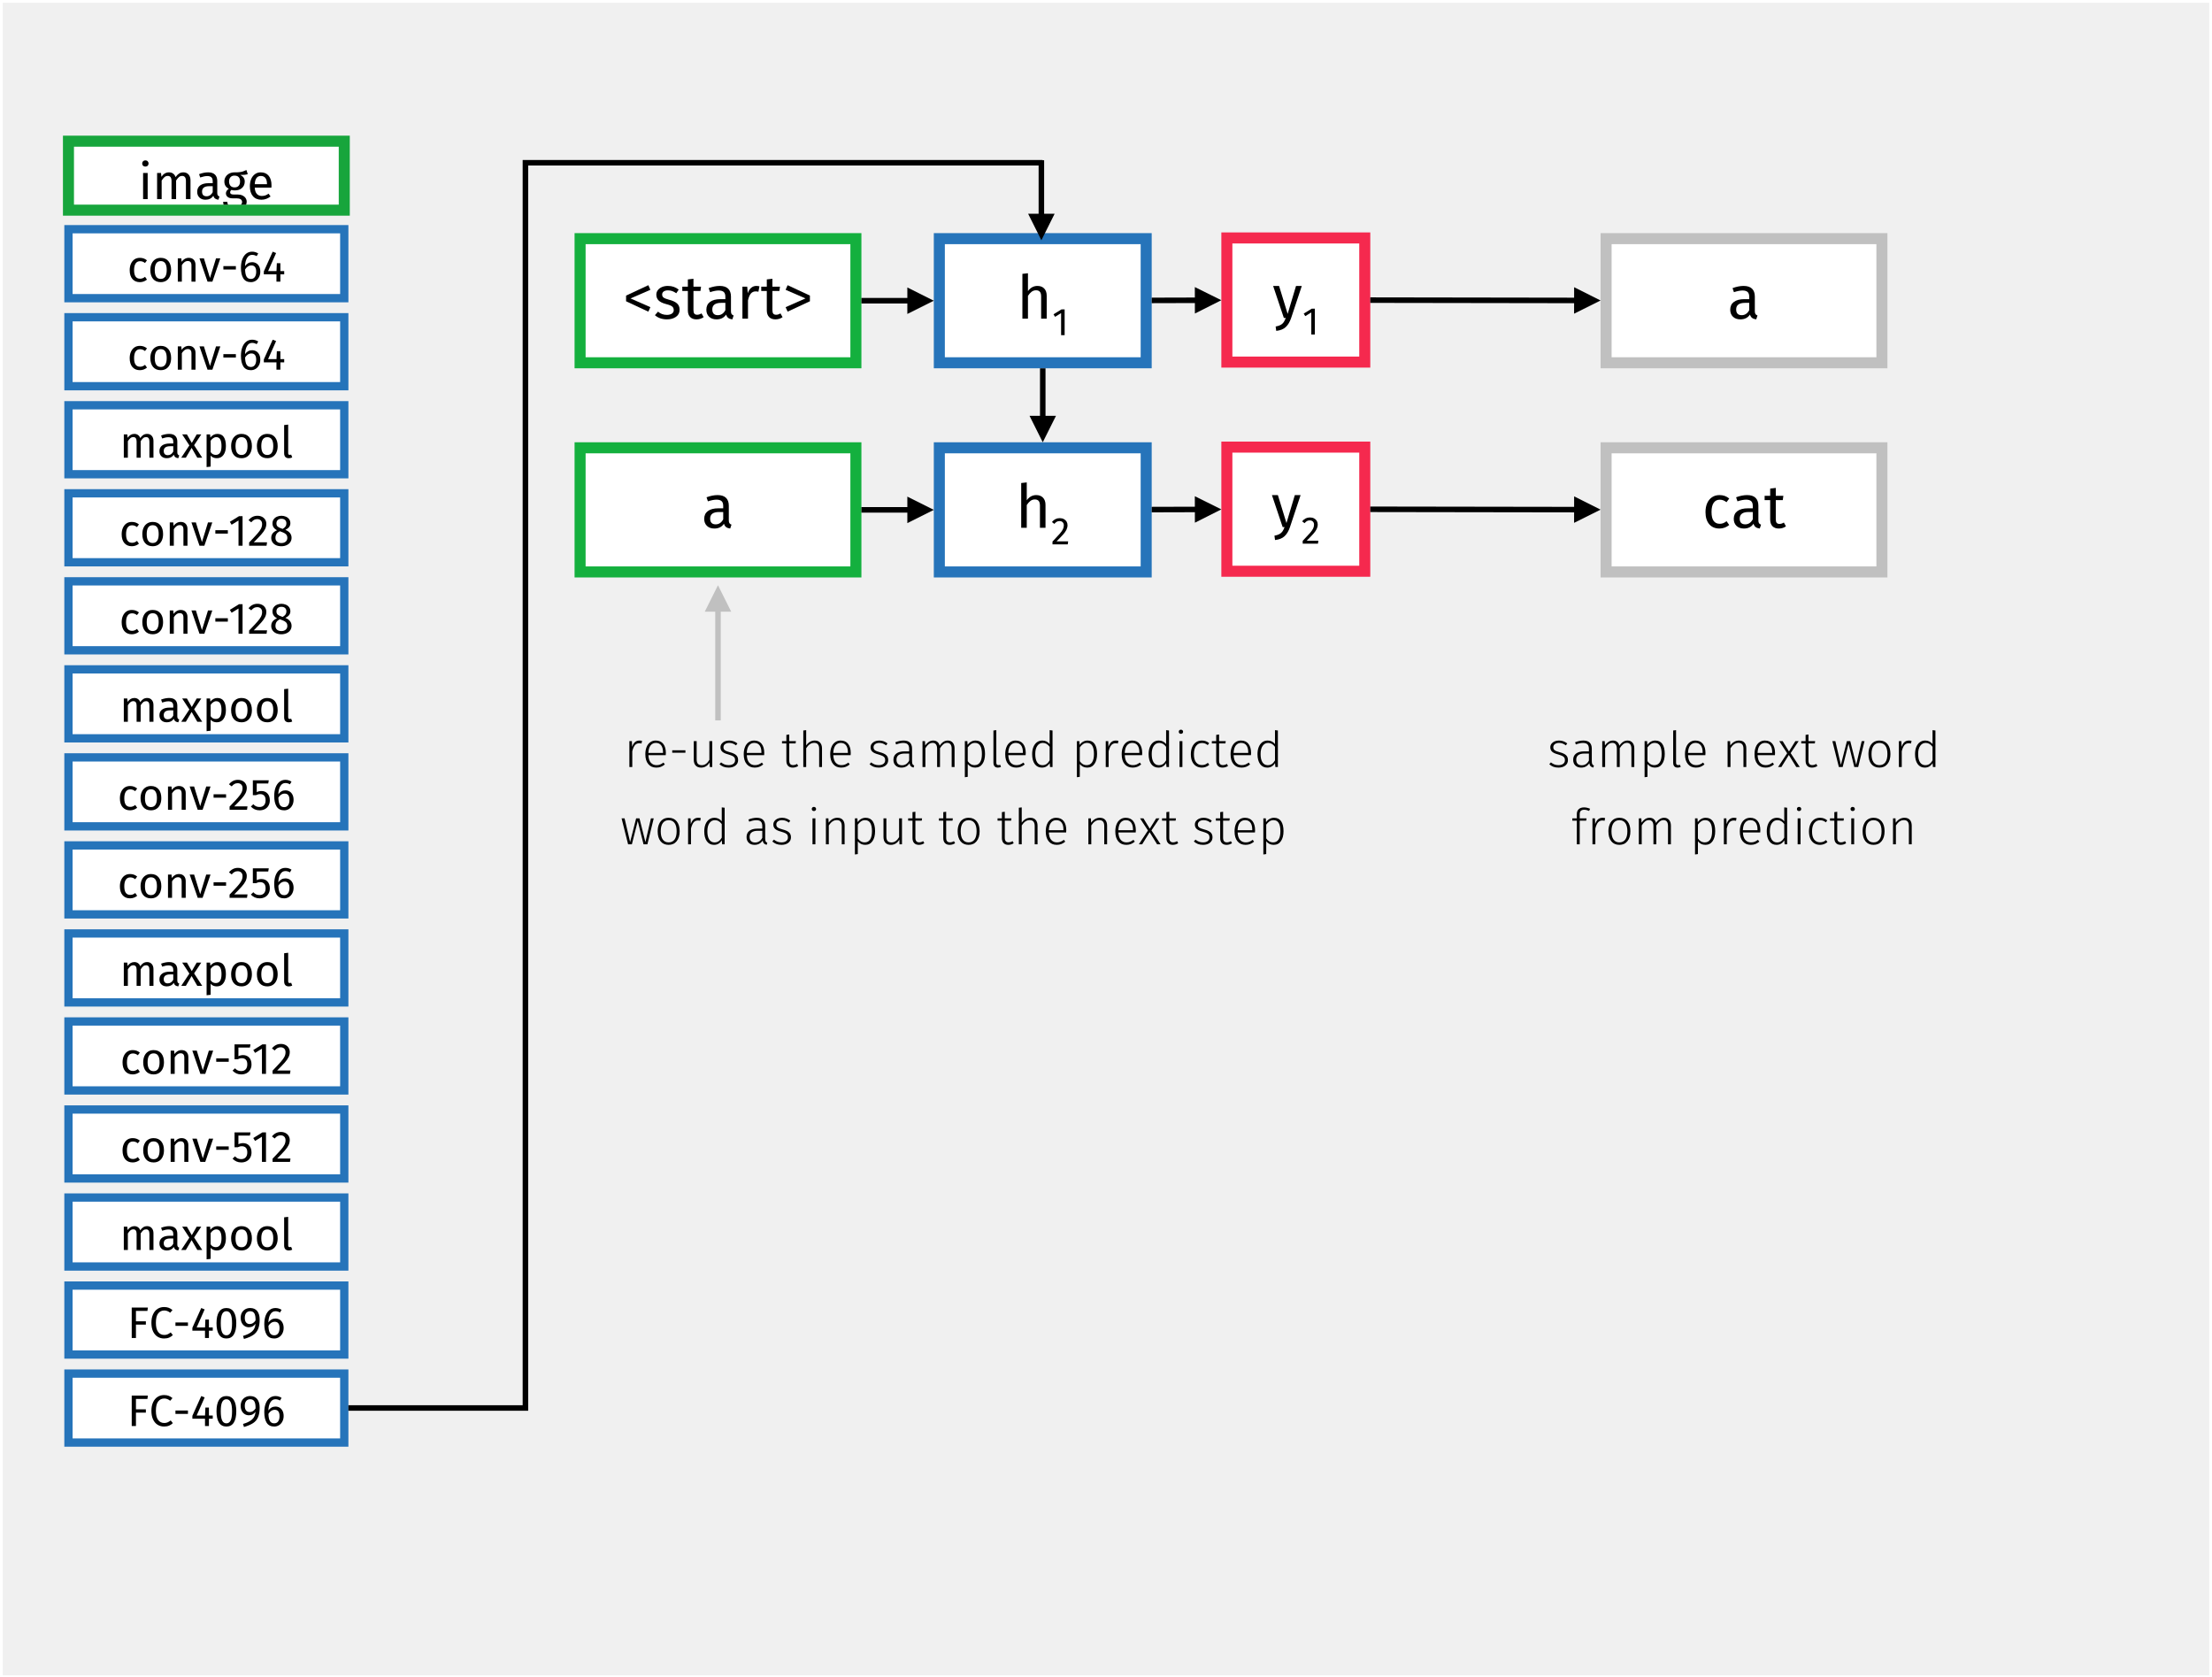 <?xml version="1.0" encoding="UTF-8"?>
<svg xmlns="http://www.w3.org/2000/svg" xmlns:xlink="http://www.w3.org/1999/xlink" width="802pt" height="608pt" viewBox="0 0 802 608" version="1.1">
<defs>
<g>
<symbol overflow="visible" id="glyph0-0">
<path style="stroke:none;" d="M 2.219 9 L 2.219 -18.906 L 9.781 -18.906 L 9.781 9 Z M 3.203 8.062 L 8.797 8.062 L 8.797 -17.969 L 3.203 -17.969 Z M 5.828 -8.125 C 6.547 -8.125 7.055 -7.93 7.359 -7.547 C 7.672 -7.16 7.828 -6.66 7.828 -6.047 C 7.828 -5.41 7.691 -4.914 7.422 -4.562 C 7.148 -4.219 6.719 -4.004 6.125 -3.922 L 6.125 -3.109 C 6.125 -2.984 6.078 -2.879 5.984 -2.797 C 5.891 -2.723 5.785 -2.688 5.672 -2.688 C 5.547 -2.688 5.438 -2.723 5.344 -2.797 C 5.258 -2.879 5.219 -2.984 5.219 -3.109 L 5.219 -4.625 C 5.852 -4.664 6.285 -4.785 6.516 -4.984 C 6.742 -5.18 6.859 -5.523 6.859 -6.016 C 6.859 -6.41 6.781 -6.711 6.625 -6.922 C 6.469 -7.141 6.18 -7.25 5.766 -7.25 C 5.41 -7.25 5.098 -7.188 4.828 -7.062 C 4.734 -7.02 4.656 -7 4.594 -7 C 4.457 -7 4.348 -7.035 4.266 -7.109 C 4.191 -7.191 4.156 -7.297 4.156 -7.422 C 4.156 -7.648 4.332 -7.82 4.688 -7.938 C 5.039 -8.062 5.422 -8.125 5.828 -8.125 Z M 5.672 -2.156 C 5.848 -2.156 5.992 -2.094 6.109 -1.969 C 6.234 -1.852 6.297 -1.707 6.297 -1.531 C 6.297 -1.332 6.234 -1.172 6.109 -1.047 C 5.992 -0.922 5.848 -0.859 5.672 -0.859 C 5.492 -0.859 5.344 -0.922 5.219 -1.047 C 5.102 -1.172 5.047 -1.332 5.047 -1.531 C 5.047 -1.707 5.102 -1.852 5.219 -1.969 C 5.344 -2.094 5.492 -2.156 5.672 -2.156 Z M 5.672 -2.156 "/>
</symbol>
<symbol overflow="visible" id="glyph0-1">
<path style="stroke:none;" d="M 1.703 0 L 1.703 -9.484 L 3.359 -9.484 L 3.359 0 Z M 2.516 -14.047 C 2.867 -14.047 3.148 -13.938 3.359 -13.719 C 3.578 -13.5 3.688 -13.227 3.688 -12.906 C 3.688 -12.582 3.578 -12.316 3.359 -12.109 C 3.148 -11.898 2.867 -11.797 2.516 -11.797 C 2.18 -11.797 1.906 -11.898 1.688 -12.109 C 1.477 -12.316 1.375 -12.582 1.375 -12.906 C 1.375 -13.227 1.477 -13.5 1.688 -13.719 C 1.906 -13.938 2.18 -14.047 2.516 -14.047 Z M 2.516 -14.047 "/>
</symbol>
<symbol overflow="visible" id="glyph0-2">
<path style="stroke:none;" d="M 11.234 -9.703 C 12.016 -9.703 12.641 -9.441 13.109 -8.922 C 13.578 -8.398 13.812 -7.691 13.812 -6.797 L 13.812 0 L 12.156 0 L 12.156 -6.562 C 12.156 -7.789 11.707 -8.406 10.812 -8.406 C 10.344 -8.406 9.945 -8.27 9.625 -8 C 9.301 -7.727 8.957 -7.305 8.594 -6.734 L 8.594 0 L 6.938 0 L 6.938 -6.562 C 6.938 -7.789 6.488 -8.406 5.594 -8.406 C 5.113 -8.406 4.711 -8.266 4.391 -7.984 C 4.066 -7.711 3.723 -7.297 3.359 -6.734 L 3.359 0 L 1.703 0 L 1.703 -9.484 L 3.125 -9.484 L 3.281 -8.094 C 3.988 -9.164 4.898 -9.703 6.016 -9.703 C 6.598 -9.703 7.098 -9.551 7.516 -9.25 C 7.93 -8.945 8.227 -8.523 8.406 -7.984 C 8.781 -8.535 9.191 -8.957 9.641 -9.25 C 10.086 -9.551 10.617 -9.703 11.234 -9.703 Z M 11.234 -9.703 "/>
</symbol>
<symbol overflow="visible" id="glyph0-3">
<path style="stroke:none;" d="M 8.094 -2.219 C 8.094 -1.832 8.16 -1.547 8.297 -1.359 C 8.43 -1.172 8.629 -1.031 8.891 -0.938 L 8.516 0.219 C 8.023 0.156 7.629 0.02 7.328 -0.188 C 7.023 -0.406 6.801 -0.742 6.656 -1.203 C 6.02 -0.254 5.078 0.219 3.828 0.219 C 2.898 0.219 2.164 -0.047 1.625 -0.578 C 1.082 -1.109 0.812 -1.797 0.812 -2.641 C 0.812 -3.648 1.172 -4.426 1.891 -4.969 C 2.617 -5.508 3.648 -5.781 4.984 -5.781 L 6.438 -5.781 L 6.438 -6.484 C 6.438 -7.148 6.273 -7.629 5.953 -7.922 C 5.629 -8.211 5.133 -8.359 4.469 -8.359 C 3.77 -8.359 2.914 -8.188 1.906 -7.844 L 1.5 -9.047 C 2.676 -9.484 3.766 -9.703 4.766 -9.703 C 5.879 -9.703 6.711 -9.426 7.266 -8.875 C 7.816 -8.332 8.094 -7.555 8.094 -6.547 Z M 4.219 -1.031 C 5.164 -1.031 5.906 -1.52 6.438 -2.5 L 6.438 -4.688 L 5.203 -4.688 C 3.453 -4.688 2.578 -4.035 2.578 -2.734 C 2.578 -2.172 2.711 -1.742 2.984 -1.453 C 3.266 -1.172 3.676 -1.031 4.219 -1.031 Z M 4.219 -1.031 "/>
</symbol>
<symbol overflow="visible" id="glyph0-4">
<path style="stroke:none;" d="M 9.359 -9.047 C 8.992 -8.93 8.598 -8.852 8.172 -8.812 C 7.742 -8.781 7.219 -8.766 6.594 -8.766 C 7.707 -8.266 8.266 -7.469 8.266 -6.375 C 8.266 -5.426 7.938 -4.648 7.281 -4.047 C 6.633 -3.453 5.754 -3.156 4.641 -3.156 C 4.211 -3.156 3.812 -3.211 3.438 -3.328 C 3.289 -3.234 3.176 -3.102 3.094 -2.938 C 3.008 -2.781 2.969 -2.617 2.969 -2.453 C 2.969 -1.93 3.383 -1.672 4.219 -1.672 L 5.719 -1.672 C 6.352 -1.672 6.914 -1.555 7.406 -1.328 C 7.906 -1.098 8.289 -0.785 8.562 -0.391 C 8.832 0.004 8.969 0.453 8.969 0.953 C 8.969 1.879 8.586 2.586 7.828 3.078 C 7.078 3.578 5.973 3.828 4.516 3.828 C 3.492 3.828 2.688 3.723 2.094 3.516 C 1.5 3.305 1.078 2.988 0.828 2.562 C 0.578 2.145 0.453 1.609 0.453 0.953 L 1.938 0.953 C 1.938 1.336 2.008 1.641 2.156 1.859 C 2.301 2.086 2.555 2.254 2.922 2.359 C 3.297 2.473 3.828 2.531 4.516 2.531 C 5.516 2.531 6.227 2.406 6.656 2.156 C 7.082 1.914 7.297 1.551 7.297 1.062 C 7.297 0.613 7.125 0.273 6.781 0.047 C 6.445 -0.172 5.977 -0.281 5.375 -0.281 L 3.891 -0.281 C 3.086 -0.281 2.477 -0.453 2.062 -0.797 C 1.645 -1.141 1.438 -1.57 1.438 -2.094 C 1.438 -2.406 1.523 -2.703 1.703 -2.984 C 1.891 -3.273 2.148 -3.535 2.484 -3.766 C 1.93 -4.047 1.523 -4.398 1.266 -4.828 C 1.004 -5.254 0.875 -5.773 0.875 -6.391 C 0.875 -7.023 1.035 -7.594 1.359 -8.094 C 1.68 -8.602 2.117 -9 2.672 -9.281 C 3.234 -9.562 3.852 -9.703 4.531 -9.703 C 5.281 -9.691 5.906 -9.719 6.406 -9.781 C 6.906 -9.844 7.32 -9.93 7.656 -10.047 C 7.988 -10.16 8.395 -10.328 8.875 -10.547 Z M 4.531 -8.516 C 3.906 -8.516 3.422 -8.316 3.078 -7.922 C 2.742 -7.535 2.578 -7.023 2.578 -6.391 C 2.578 -5.742 2.75 -5.223 3.094 -4.828 C 3.445 -4.441 3.941 -4.25 4.578 -4.25 C 5.223 -4.25 5.711 -4.438 6.047 -4.812 C 6.391 -5.188 6.562 -5.719 6.562 -6.406 C 6.562 -7.812 5.883 -8.516 4.531 -8.516 Z M 4.531 -8.516 "/>
</symbol>
<symbol overflow="visible" id="glyph0-5">
<path style="stroke:none;" d="M 8.875 -5.016 C 8.875 -4.742 8.863 -4.461 8.844 -4.172 L 2.797 -4.172 C 2.859 -3.129 3.117 -2.363 3.578 -1.875 C 4.035 -1.383 4.625 -1.141 5.344 -1.141 C 5.801 -1.141 6.223 -1.203 6.609 -1.328 C 6.992 -1.461 7.395 -1.676 7.812 -1.969 L 8.531 -0.969 C 7.52 -0.176 6.414 0.219 5.219 0.219 C 3.895 0.219 2.863 -0.211 2.125 -1.078 C 1.395 -1.941 1.031 -3.129 1.031 -4.641 C 1.031 -5.629 1.188 -6.504 1.5 -7.266 C 1.82 -8.023 2.281 -8.617 2.875 -9.047 C 3.469 -9.484 4.164 -9.703 4.969 -9.703 C 6.227 -9.703 7.191 -9.285 7.859 -8.453 C 8.535 -7.629 8.875 -6.484 8.875 -5.016 Z M 7.234 -5.516 C 7.234 -6.441 7.047 -7.148 6.672 -7.641 C 6.305 -8.141 5.75 -8.391 5 -8.391 C 3.645 -8.391 2.91 -7.395 2.797 -5.406 L 7.234 -5.406 Z M 7.234 -5.516 "/>
</symbol>
<symbol overflow="visible" id="glyph1-0">
<path style="stroke:none;" d="M 1.969 8 L 1.969 -16.797 L 8.688 -16.797 L 8.688 8 Z M 2.844 7.172 L 7.828 7.172 L 7.828 -15.969 L 2.844 -15.969 Z M 5.188 -7.219 C 5.82 -7.219 6.273 -7.047 6.547 -6.703 C 6.816 -6.359 6.953 -5.914 6.953 -5.375 C 6.953 -4.812 6.832 -4.375 6.594 -4.062 C 6.352 -3.75 5.969 -3.555 5.438 -3.484 L 5.438 -2.766 C 5.438 -2.648 5.395 -2.555 5.312 -2.484 C 5.238 -2.422 5.148 -2.391 5.047 -2.391 C 4.93 -2.391 4.832 -2.422 4.75 -2.484 C 4.676 -2.555 4.641 -2.648 4.641 -2.766 L 4.641 -4.109 C 5.203 -4.141 5.582 -4.242 5.781 -4.422 C 5.988 -4.598 6.094 -4.906 6.094 -5.344 C 6.094 -5.695 6.023 -5.969 5.891 -6.156 C 5.754 -6.352 5.5 -6.453 5.125 -6.453 C 4.812 -6.453 4.531 -6.391 4.281 -6.266 C 4.195 -6.234 4.129 -6.219 4.078 -6.219 C 3.961 -6.219 3.867 -6.254 3.797 -6.328 C 3.734 -6.398 3.703 -6.488 3.703 -6.594 C 3.703 -6.789 3.859 -6.941 4.172 -7.047 C 4.484 -7.16 4.82 -7.219 5.188 -7.219 Z M 5.047 -1.922 C 5.203 -1.922 5.332 -1.863 5.438 -1.75 C 5.539 -1.645 5.594 -1.516 5.594 -1.359 C 5.594 -1.191 5.539 -1.051 5.438 -0.938 C 5.332 -0.82 5.203 -0.766 5.047 -0.766 C 4.879 -0.766 4.742 -0.82 4.641 -0.938 C 4.535 -1.051 4.484 -1.191 4.484 -1.359 C 4.484 -1.516 4.535 -1.645 4.641 -1.75 C 4.742 -1.863 4.879 -1.922 5.047 -1.922 Z M 5.047 -1.922 "/>
</symbol>
<symbol overflow="visible" id="glyph1-1">
<path style="stroke:none;" d="M 4.594 -8.625 C 5.094 -8.625 5.551 -8.551 5.969 -8.406 C 6.383 -8.258 6.785 -8.031 7.172 -7.719 L 6.453 -6.75 C 6.16 -6.977 5.875 -7.145 5.594 -7.25 C 5.32 -7.352 5.008 -7.406 4.656 -7.406 C 3.969 -7.406 3.438 -7.133 3.062 -6.594 C 2.688 -6.051 2.5 -5.242 2.5 -4.172 C 2.5 -3.109 2.68 -2.32 3.047 -1.812 C 3.422 -1.312 3.957 -1.062 4.656 -1.062 C 5 -1.062 5.305 -1.113 5.578 -1.219 C 5.848 -1.32 6.145 -1.5 6.469 -1.75 L 7.172 -0.734 C 6.398 -0.117 5.539 0.188 4.594 0.188 C 3.445 0.188 2.547 -0.191 1.891 -0.953 C 1.234 -1.723 0.906 -2.785 0.906 -4.141 C 0.906 -5.035 1.055 -5.816 1.359 -6.484 C 1.66 -7.16 2.082 -7.688 2.625 -8.062 C 3.176 -8.438 3.832 -8.625 4.594 -8.625 Z M 4.594 -8.625 "/>
</symbol>
<symbol overflow="visible" id="glyph1-2">
<path style="stroke:none;" d="M 4.688 -8.625 C 5.875 -8.625 6.797 -8.227 7.453 -7.438 C 8.109 -6.645 8.438 -5.57 8.438 -4.219 C 8.438 -3.344 8.285 -2.57 7.984 -1.906 C 7.68 -1.238 7.25 -0.723 6.688 -0.359 C 6.125 0.004 5.453 0.188 4.672 0.188 C 3.484 0.188 2.555 -0.203 1.891 -0.984 C 1.234 -1.773 0.906 -2.848 0.906 -4.203 C 0.906 -5.078 1.055 -5.848 1.359 -6.516 C 1.66 -7.18 2.094 -7.695 2.656 -8.062 C 3.219 -8.438 3.895 -8.625 4.688 -8.625 Z M 4.688 -7.438 C 3.227 -7.438 2.5 -6.359 2.5 -4.203 C 2.5 -2.055 3.223 -0.984 4.672 -0.984 C 6.117 -0.984 6.844 -2.062 6.844 -4.219 C 6.844 -6.363 6.125 -7.438 4.688 -7.438 Z M 4.688 -7.438 "/>
</symbol>
<symbol overflow="visible" id="glyph1-3">
<path style="stroke:none;" d="M 5.484 -8.625 C 6.254 -8.625 6.852 -8.395 7.281 -7.938 C 7.719 -7.477 7.938 -6.848 7.938 -6.047 L 7.938 0 L 6.469 0 L 6.469 -5.844 C 6.469 -6.438 6.352 -6.852 6.125 -7.094 C 5.906 -7.344 5.578 -7.469 5.141 -7.469 C 4.691 -7.469 4.297 -7.336 3.953 -7.078 C 3.609 -6.828 3.285 -6.461 2.984 -5.984 L 2.984 0 L 1.516 0 L 1.516 -8.438 L 2.781 -8.438 L 2.906 -7.188 C 3.207 -7.633 3.578 -7.984 4.016 -8.234 C 4.461 -8.492 4.953 -8.625 5.484 -8.625 Z M 5.484 -8.625 "/>
</symbol>
<symbol overflow="visible" id="glyph1-4">
<path style="stroke:none;" d="M 3.078 0 L 0.156 -8.438 L 1.766 -8.438 L 3.969 -1.312 L 6.156 -8.438 L 7.719 -8.438 L 4.844 0 Z M 3.078 0 "/>
</symbol>
<symbol overflow="visible" id="glyph1-5">
<path style="stroke:none;" d="M 5.484 -5.625 L 5.484 -4.391 L 0.953 -4.391 L 0.953 -5.625 Z M 5.484 -5.625 "/>
</symbol>
<symbol overflow="visible" id="glyph1-6">
<path style="stroke:none;" d="M 4.922 -7.047 C 5.473 -7.047 5.973 -6.914 6.422 -6.656 C 6.867 -6.395 7.223 -6.008 7.484 -5.5 C 7.754 -4.988 7.891 -4.363 7.891 -3.625 C 7.891 -2.875 7.734 -2.207 7.422 -1.625 C 7.117 -1.039 6.707 -0.594 6.188 -0.281 C 5.676 0.031 5.109 0.188 4.484 0.188 C 3.234 0.188 2.316 -0.27 1.734 -1.188 C 1.16 -2.113 0.875 -3.395 0.875 -5.031 C 0.875 -6.188 1.035 -7.203 1.359 -8.078 C 1.691 -8.961 2.16 -9.645 2.766 -10.125 C 3.379 -10.613 4.098 -10.859 4.922 -10.859 C 5.734 -10.859 6.473 -10.641 7.141 -10.203 L 6.562 -9.234 C 6.062 -9.547 5.508 -9.703 4.906 -9.703 C 4.145 -9.703 3.539 -9.332 3.094 -8.594 C 2.645 -7.852 2.398 -6.863 2.359 -5.625 C 3.016 -6.57 3.867 -7.047 4.922 -7.047 Z M 4.484 -0.969 C 5.098 -0.969 5.57 -1.203 5.906 -1.672 C 6.238 -2.148 6.406 -2.785 6.406 -3.578 C 6.406 -5.109 5.828 -5.875 4.672 -5.875 C 4.203 -5.875 3.77 -5.742 3.375 -5.484 C 2.977 -5.223 2.645 -4.863 2.375 -4.406 C 2.406 -3.227 2.586 -2.359 2.922 -1.797 C 3.254 -1.242 3.773 -0.969 4.484 -0.969 Z M 4.484 -0.969 "/>
</symbol>
<symbol overflow="visible" id="glyph1-7">
<path style="stroke:none;" d="M 6.641 -2.641 L 6.641 0 L 5.219 0 L 5.219 -2.641 L 0.641 -2.641 L 0.641 -3.703 L 3.859 -10.859 L 5.094 -10.359 L 2.188 -3.812 L 5.234 -3.812 L 5.359 -6.688 L 6.641 -6.688 L 6.641 -3.812 L 8.031 -3.812 L 8.031 -2.641 Z M 6.641 -2.641 "/>
</symbol>
<symbol overflow="visible" id="glyph1-8">
<path style="stroke:none;" d="M 9.984 -8.625 C 10.68 -8.625 11.234 -8.391 11.641 -7.922 C 12.055 -7.461 12.266 -6.836 12.266 -6.047 L 12.266 0 L 10.797 0 L 10.797 -5.844 C 10.797 -6.926 10.398 -7.469 9.609 -7.469 C 9.191 -7.469 8.836 -7.348 8.547 -7.109 C 8.266 -6.867 7.957 -6.492 7.625 -5.984 L 7.625 0 L 6.156 0 L 6.156 -5.844 C 6.156 -6.926 5.758 -7.469 4.969 -7.469 C 4.551 -7.469 4.195 -7.344 3.906 -7.094 C 3.613 -6.852 3.305 -6.484 2.984 -5.984 L 2.984 0 L 1.516 0 L 1.516 -8.438 L 2.781 -8.438 L 2.906 -7.203 C 3.539 -8.148 4.352 -8.625 5.344 -8.625 C 5.863 -8.625 6.305 -8.488 6.672 -8.219 C 7.047 -7.957 7.312 -7.586 7.469 -7.109 C 7.801 -7.598 8.164 -7.973 8.562 -8.234 C 8.969 -8.492 9.441 -8.625 9.984 -8.625 Z M 9.984 -8.625 "/>
</symbol>
<symbol overflow="visible" id="glyph1-9">
<path style="stroke:none;" d="M 7.203 -1.969 C 7.203 -1.625 7.258 -1.367 7.375 -1.203 C 7.488 -1.035 7.664 -0.91 7.906 -0.828 L 7.562 0.188 C 7.125 0.133 6.77 0.016 6.5 -0.172 C 6.238 -0.367 6.047 -0.672 5.922 -1.078 C 5.359 -0.234 4.52 0.188 3.406 0.188 C 2.57 0.188 1.914 -0.047 1.438 -0.516 C 0.957 -0.984 0.719 -1.598 0.719 -2.359 C 0.719 -3.254 1.039 -3.941 1.688 -4.422 C 2.332 -4.898 3.25 -5.141 4.438 -5.141 L 5.734 -5.141 L 5.734 -5.766 C 5.734 -6.359 5.586 -6.781 5.297 -7.031 C 5.004 -7.289 4.562 -7.422 3.969 -7.422 C 3.352 -7.422 2.598 -7.27 1.703 -6.969 L 1.328 -8.047 C 2.367 -8.43 3.336 -8.625 4.234 -8.625 C 5.234 -8.625 5.977 -8.379 6.469 -7.891 C 6.957 -7.41 7.203 -6.723 7.203 -5.828 Z M 3.75 -0.906 C 4.594 -0.906 5.254 -1.344 5.734 -2.219 L 5.734 -4.156 L 4.625 -4.156 C 3.062 -4.156 2.281 -3.582 2.281 -2.438 C 2.281 -1.938 2.406 -1.555 2.656 -1.297 C 2.906 -1.035 3.27 -0.906 3.75 -0.906 Z M 3.75 -0.906 "/>
</symbol>
<symbol overflow="visible" id="glyph1-10">
<path style="stroke:none;" d="M 5.906 0 L 3.844 -3.562 L 1.75 0 L 0.078 0 L 3.031 -4.453 L 0.422 -8.438 L 2.141 -8.438 L 3.906 -5.344 L 5.688 -8.438 L 7.344 -8.438 L 4.75 -4.516 L 7.688 0 Z M 5.906 0 "/>
</symbol>
<symbol overflow="visible" id="glyph1-11">
<path style="stroke:none;" d="M 5.391 -8.625 C 6.473 -8.625 7.266 -8.238 7.766 -7.469 C 8.266 -6.695 8.516 -5.613 8.516 -4.219 C 8.516 -2.895 8.223 -1.828 7.641 -1.016 C 7.066 -0.211 6.254 0.188 5.203 0.188 C 4.266 0.188 3.523 -0.129 2.984 -0.766 L 2.984 3.234 L 1.516 3.406 L 1.516 -8.438 L 2.781 -8.438 L 2.891 -7.297 C 3.203 -7.723 3.578 -8.051 4.016 -8.281 C 4.453 -8.508 4.91 -8.625 5.391 -8.625 Z M 4.844 -1.016 C 6.227 -1.016 6.922 -2.082 6.922 -4.219 C 6.922 -6.375 6.289 -7.453 5.031 -7.453 C 4.613 -7.453 4.234 -7.328 3.891 -7.078 C 3.547 -6.836 3.242 -6.523 2.984 -6.141 L 2.984 -2.031 C 3.203 -1.695 3.469 -1.441 3.781 -1.266 C 4.102 -1.098 4.457 -1.016 4.844 -1.016 Z M 4.844 -1.016 "/>
</symbol>
<symbol overflow="visible" id="glyph1-12">
<path style="stroke:none;" d="M 2.906 -1.703 C 2.906 -1.461 2.945 -1.289 3.031 -1.188 C 3.113 -1.082 3.25 -1.031 3.438 -1.031 C 3.645 -1.031 3.828 -1.062 3.984 -1.125 L 4.375 -0.094 C 3.977 0.094 3.562 0.188 3.125 0.188 C 2.57 0.188 2.148 0.031 1.859 -0.281 C 1.578 -0.594 1.438 -1.051 1.438 -1.656 L 1.438 -11.828 L 2.906 -12 Z M 2.906 -1.703 "/>
</symbol>
<symbol overflow="visible" id="glyph1-13">
<path style="stroke:none;" d="M 3.703 0 L 3.703 -9.141 L 1.203 -7.609 L 0.562 -8.656 L 3.875 -10.703 L 5.172 -10.703 L 5.172 0 Z M 3.703 0 "/>
</symbol>
<symbol overflow="visible" id="glyph1-14">
<path style="stroke:none;" d="M 3.641 -10.859 C 4.285 -10.859 4.848 -10.727 5.328 -10.469 C 5.816 -10.219 6.191 -9.867 6.453 -9.422 C 6.723 -8.984 6.859 -8.488 6.859 -7.938 C 6.859 -7.281 6.711 -6.656 6.422 -6.062 C 6.129 -5.469 5.676 -4.82 5.062 -4.125 C 4.457 -3.438 3.535 -2.473 2.297 -1.234 L 7.125 -1.234 L 6.938 0 L 0.625 0 L 0.625 -1.172 C 2.051 -2.648 3.062 -3.734 3.656 -4.422 C 4.258 -5.109 4.688 -5.707 4.938 -6.219 C 5.195 -6.727 5.328 -7.281 5.328 -7.875 C 5.328 -8.426 5.164 -8.859 4.844 -9.172 C 4.531 -9.484 4.102 -9.641 3.562 -9.641 C 3.125 -9.641 2.738 -9.551 2.406 -9.375 C 2.082 -9.195 1.742 -8.898 1.391 -8.484 L 0.406 -9.25 C 0.844 -9.789 1.328 -10.191 1.859 -10.453 C 2.391 -10.723 2.984 -10.859 3.641 -10.859 Z M 3.641 -10.859 "/>
</symbol>
<symbol overflow="visible" id="glyph1-15">
<path style="stroke:none;" d="M 5.844 -5.75 C 7.344 -5.133 8.094 -4.172 8.094 -2.859 C 8.094 -2.273 7.938 -1.75 7.625 -1.281 C 7.312 -0.82 6.867 -0.461 6.297 -0.203 C 5.734 0.055 5.098 0.188 4.391 0.188 C 3.66 0.188 3.016 0.062 2.453 -0.188 C 1.898 -0.445 1.473 -0.805 1.172 -1.266 C 0.867 -1.723 0.719 -2.242 0.719 -2.828 C 0.719 -3.492 0.895 -4.051 1.25 -4.5 C 1.613 -4.945 2.141 -5.316 2.828 -5.609 C 2.266 -5.898 1.848 -6.25 1.578 -6.656 C 1.305 -7.07 1.172 -7.555 1.172 -8.109 C 1.172 -8.68 1.32 -9.176 1.625 -9.594 C 1.926 -10.008 2.32 -10.32 2.812 -10.531 C 3.312 -10.75 3.848 -10.859 4.422 -10.859 C 4.973 -10.859 5.492 -10.754 5.984 -10.547 C 6.484 -10.348 6.883 -10.047 7.188 -9.641 C 7.5 -9.234 7.656 -8.738 7.656 -8.156 C 7.656 -7.625 7.504 -7.164 7.203 -6.781 C 6.91 -6.395 6.457 -6.051 5.844 -5.75 Z M 4.422 -9.766 C 3.859 -9.766 3.414 -9.617 3.094 -9.328 C 2.77 -9.035 2.609 -8.625 2.609 -8.094 C 2.609 -7.582 2.766 -7.191 3.078 -6.922 C 3.391 -6.66 3.895 -6.414 4.594 -6.188 L 4.859 -6.094 C 5.336 -6.375 5.68 -6.664 5.891 -6.969 C 6.109 -7.281 6.219 -7.66 6.219 -8.109 C 6.219 -8.609 6.062 -9.008 5.75 -9.312 C 5.438 -9.613 4.992 -9.766 4.422 -9.766 Z M 4.406 -0.969 C 5.062 -0.969 5.582 -1.141 5.969 -1.484 C 6.363 -1.828 6.562 -2.281 6.562 -2.844 C 6.562 -3.227 6.484 -3.551 6.328 -3.812 C 6.18 -4.07 5.941 -4.301 5.609 -4.5 C 5.285 -4.695 4.82 -4.898 4.219 -5.109 L 3.828 -5.25 C 3.297 -4.988 2.898 -4.664 2.641 -4.281 C 2.379 -3.895 2.25 -3.41 2.25 -2.828 C 2.25 -2.242 2.441 -1.785 2.828 -1.453 C 3.211 -1.129 3.738 -0.969 4.406 -0.969 Z M 4.406 -0.969 "/>
</symbol>
<symbol overflow="visible" id="glyph1-16">
<path style="stroke:none;" d="M 2.547 -9.547 L 2.547 -6.406 C 3.086 -6.676 3.656 -6.812 4.25 -6.812 C 5.164 -6.812 5.898 -6.508 6.453 -5.906 C 7.016 -5.312 7.297 -4.484 7.297 -3.422 C 7.297 -2.723 7.141 -2.098 6.828 -1.547 C 6.523 -0.992 6.094 -0.566 5.531 -0.266 C 4.969 0.035 4.316 0.188 3.578 0.188 C 2.93 0.188 2.352 0.07 1.844 -0.156 C 1.332 -0.383 0.859 -0.723 0.422 -1.172 L 1.312 -2.031 C 1.633 -1.676 1.973 -1.414 2.328 -1.25 C 2.691 -1.094 3.102 -1.016 3.562 -1.016 C 4.25 -1.016 4.785 -1.223 5.172 -1.641 C 5.566 -2.066 5.766 -2.672 5.766 -3.453 C 5.766 -4.234 5.586 -4.801 5.234 -5.156 C 4.879 -5.508 4.406 -5.688 3.812 -5.688 C 3.531 -5.688 3.27 -5.656 3.031 -5.594 C 2.801 -5.531 2.551 -5.438 2.281 -5.312 L 1.141 -5.312 L 1.141 -10.703 L 6.922 -10.703 L 6.719 -9.547 Z M 2.547 -9.547 "/>
</symbol>
<symbol overflow="visible" id="glyph1-17">
<path style="stroke:none;" d="M 3.125 -9.812 L 3.125 -6.047 L 6.719 -6.047 L 6.719 -4.844 L 3.125 -4.844 L 3.125 0 L 1.594 0 L 1.594 -11.031 L 7.453 -11.031 L 7.281 -9.812 Z M 3.125 -9.812 "/>
</symbol>
<symbol overflow="visible" id="glyph1-18">
<path style="stroke:none;" d="M 5.453 -11.219 C 6.117 -11.219 6.676 -11.129 7.125 -10.953 C 7.582 -10.785 8.047 -10.508 8.516 -10.125 L 7.688 -9.156 C 7.008 -9.695 6.297 -9.969 5.547 -9.969 C 4.629 -9.969 3.891 -9.613 3.328 -8.906 C 2.773 -8.207 2.5 -7.078 2.5 -5.516 C 2.5 -4.004 2.773 -2.891 3.328 -2.172 C 3.879 -1.453 4.613 -1.094 5.531 -1.094 C 6 -1.094 6.406 -1.172 6.75 -1.328 C 7.094 -1.484 7.469 -1.711 7.875 -2.016 L 8.641 -1.047 C 8.305 -0.691 7.867 -0.395 7.328 -0.156 C 6.797 0.07 6.18 0.188 5.484 0.188 C 4.586 0.188 3.789 -0.031 3.094 -0.469 C 2.395 -0.914 1.848 -1.566 1.453 -2.422 C 1.066 -3.285 0.875 -4.316 0.875 -5.516 C 0.875 -6.723 1.078 -7.754 1.484 -8.609 C 1.891 -9.473 2.438 -10.125 3.125 -10.562 C 3.82 -11 4.598 -11.219 5.453 -11.219 Z M 5.453 -11.219 "/>
</symbol>
<symbol overflow="visible" id="glyph1-19">
<path style="stroke:none;" d="M 4.469 -10.859 C 5.645 -10.859 6.535 -10.383 7.141 -9.438 C 7.742 -8.5 8.047 -7.133 8.047 -5.344 C 8.047 -3.551 7.742 -2.18 7.141 -1.234 C 6.535 -0.285 5.645 0.188 4.469 0.188 C 3.281 0.188 2.383 -0.285 1.781 -1.234 C 1.176 -2.18 0.875 -3.551 0.875 -5.344 C 0.875 -7.133 1.176 -8.5 1.781 -9.438 C 2.383 -10.383 3.281 -10.859 4.469 -10.859 Z M 4.469 -9.703 C 3.77 -9.703 3.254 -9.359 2.922 -8.672 C 2.586 -7.984 2.422 -6.875 2.422 -5.344 C 2.422 -3.812 2.586 -2.695 2.922 -2 C 3.254 -1.312 3.77 -0.969 4.469 -0.969 C 5.145 -0.969 5.656 -1.312 6 -2 C 6.344 -2.695 6.516 -3.812 6.516 -5.344 C 6.516 -6.863 6.344 -7.969 6 -8.656 C 5.656 -9.352 5.145 -9.703 4.469 -9.703 Z M 4.469 -9.703 "/>
</symbol>
<symbol overflow="visible" id="glyph1-20">
<path style="stroke:none;" d="M 4.141 -10.859 C 5.273 -10.859 6.133 -10.488 6.719 -9.75 C 7.301 -9.008 7.594 -7.992 7.594 -6.703 C 7.594 -5.242 7.395 -4.066 7 -3.172 C 6.613 -2.285 6.016 -1.578 5.203 -1.047 C 4.391 -0.516 3.289 -0.047 1.906 0.359 L 1.562 -0.75 C 3 -1.156 4.098 -1.703 4.859 -2.391 C 5.617 -3.086 6.023 -4.016 6.078 -5.172 C 5.836 -4.785 5.508 -4.473 5.094 -4.234 C 4.676 -4.004 4.207 -3.891 3.688 -3.891 C 3.125 -3.891 2.617 -4.031 2.172 -4.312 C 1.723 -4.594 1.367 -4.988 1.109 -5.5 C 0.848 -6.02 0.719 -6.629 0.719 -7.328 C 0.719 -8.055 0.867 -8.688 1.172 -9.219 C 1.484 -9.75 1.898 -10.156 2.422 -10.438 C 2.941 -10.719 3.516 -10.859 4.141 -10.859 Z M 3.984 -5.047 C 4.828 -5.047 5.535 -5.488 6.109 -6.375 C 6.129 -7.551 5.984 -8.398 5.672 -8.922 C 5.359 -9.441 4.859 -9.703 4.172 -9.703 C 3.547 -9.703 3.062 -9.492 2.719 -9.078 C 2.375 -8.66 2.203 -8.066 2.203 -7.297 C 2.203 -6.547 2.363 -5.984 2.688 -5.609 C 3.008 -5.234 3.441 -5.047 3.984 -5.047 Z M 3.984 -5.047 "/>
</symbol>
<symbol overflow="visible" id="glyph2-0">
<path style="stroke:none;" d="M 2.703 11 L 2.703 -23.094 L 11.953 -23.094 L 11.953 11 Z M 3.922 9.859 L 10.766 9.859 L 10.766 -21.953 L 3.922 -21.953 Z M 7.125 -9.922 C 8.008 -9.922 8.633 -9.688 9 -9.219 C 9.375 -8.75 9.562 -8.141 9.562 -7.391 C 9.562 -6.609 9.395 -6.004 9.062 -5.578 C 8.738 -5.16 8.211 -4.898 7.484 -4.797 L 7.484 -3.812 C 7.484 -3.645 7.426 -3.516 7.312 -3.422 C 7.207 -3.328 7.082 -3.281 6.938 -3.281 C 6.781 -3.281 6.645 -3.328 6.531 -3.422 C 6.426 -3.516 6.375 -3.645 6.375 -3.812 L 6.375 -5.656 C 7.156 -5.695 7.68 -5.836 7.953 -6.078 C 8.234 -6.328 8.375 -6.75 8.375 -7.344 C 8.375 -7.832 8.281 -8.207 8.094 -8.469 C 7.906 -8.727 7.555 -8.859 7.047 -8.859 C 6.617 -8.859 6.234 -8.781 5.891 -8.625 C 5.773 -8.582 5.68 -8.562 5.609 -8.562 C 5.453 -8.562 5.32 -8.609 5.219 -8.703 C 5.125 -8.797 5.078 -8.914 5.078 -9.062 C 5.078 -9.344 5.289 -9.555 5.719 -9.703 C 6.156 -9.848 6.625 -9.922 7.125 -9.922 Z M 6.938 -2.641 C 7.156 -2.641 7.336 -2.566 7.484 -2.422 C 7.629 -2.273 7.703 -2.094 7.703 -1.875 C 7.703 -1.633 7.629 -1.438 7.484 -1.281 C 7.336 -1.133 7.156 -1.062 6.938 -1.062 C 6.707 -1.062 6.52 -1.133 6.375 -1.281 C 6.227 -1.438 6.156 -1.633 6.156 -1.875 C 6.156 -2.094 6.227 -2.273 6.375 -2.422 C 6.52 -2.566 6.707 -2.641 6.938 -2.641 Z M 6.938 -2.641 "/>
</symbol>
<symbol overflow="visible" id="glyph2-1">
<path style="stroke:none;" d="M 7.547 -11.859 C 8.598 -11.859 9.422 -11.539 10.016 -10.906 C 10.609 -10.281 10.906 -9.414 10.906 -8.312 L 10.906 0 L 8.891 0 L 8.891 -8.031 C 8.891 -8.852 8.727 -9.43 8.406 -9.766 C 8.094 -10.109 7.641 -10.281 7.047 -10.281 C 6.441 -10.281 5.906 -10.102 5.438 -9.75 C 4.969 -9.395 4.523 -8.895 4.109 -8.25 L 4.109 0 L 2.094 0 L 2.094 -16.234 L 4.109 -16.453 L 4.109 -9.984 C 5.023 -11.234 6.172 -11.859 7.547 -11.859 Z M 7.547 -11.859 "/>
</symbol>
<symbol overflow="visible" id="glyph2-2">
<path style="stroke:none;" d="M 2.703 -7.328 L 9.906 -4.156 L 9.172 -2.531 L 1.094 -6.297 L 1.094 -8.359 L 9.172 -12.125 L 9.906 -10.453 Z M 2.703 -7.328 "/>
</symbol>
<symbol overflow="visible" id="glyph2-3">
<path style="stroke:none;" d="M 5.234 -11.859 C 6.023 -11.859 6.734 -11.75 7.359 -11.531 C 7.992 -11.312 8.598 -10.977 9.172 -10.531 L 8.297 -9.203 C 7.785 -9.566 7.289 -9.832 6.812 -10 C 6.332 -10.164 5.828 -10.25 5.297 -10.25 C 4.641 -10.25 4.117 -10.113 3.734 -9.844 C 3.359 -9.57 3.172 -9.203 3.172 -8.734 C 3.172 -8.266 3.348 -7.895 3.703 -7.625 C 4.066 -7.363 4.719 -7.109 5.656 -6.859 C 6.945 -6.535 7.91 -6.094 8.547 -5.531 C 9.18 -4.977 9.5 -4.219 9.5 -3.25 C 9.5 -2.113 9.055 -1.242 8.172 -0.641 C 7.285 -0.035 6.203 0.266 4.922 0.266 C 3.16 0.266 1.703 -0.238 0.547 -1.25 L 1.672 -2.531 C 2.578 -1.75 3.648 -1.359 4.891 -1.359 C 5.629 -1.359 6.227 -1.508 6.688 -1.812 C 7.145 -2.125 7.375 -2.539 7.375 -3.062 C 7.375 -3.469 7.289 -3.797 7.125 -4.047 C 6.969 -4.305 6.691 -4.531 6.297 -4.719 C 5.91 -4.906 5.328 -5.098 4.547 -5.297 C 3.316 -5.617 2.426 -6.055 1.875 -6.609 C 1.332 -7.16 1.062 -7.852 1.062 -8.688 C 1.062 -9.289 1.238 -9.832 1.594 -10.312 C 1.957 -10.801 2.457 -11.18 3.094 -11.453 C 3.727 -11.723 4.441 -11.859 5.234 -11.859 Z M 5.234 -11.859 "/>
</symbol>
<symbol overflow="visible" id="glyph2-4">
<path style="stroke:none;" d="M 7.938 -0.531 C 7.176 0 6.312 0.266 5.344 0.266 C 4.363 0.266 3.598 -0.016 3.047 -0.578 C 2.492 -1.148 2.219 -1.969 2.219 -3.031 L 2.219 -10.031 L 0.203 -10.031 L 0.203 -11.594 L 2.219 -11.594 L 2.219 -14.219 L 4.25 -14.453 L 4.25 -11.594 L 7 -11.594 L 6.781 -10.031 L 4.25 -10.031 L 4.25 -3.125 C 4.25 -2.52 4.352 -2.082 4.562 -1.812 C 4.781 -1.539 5.133 -1.406 5.625 -1.406 C 6.113 -1.406 6.629 -1.57 7.172 -1.906 Z M 7.938 -0.531 "/>
</symbol>
<symbol overflow="visible" id="glyph2-5">
<path style="stroke:none;" d="M 9.906 -2.703 C 9.906 -2.234 9.984 -1.883 10.141 -1.656 C 10.305 -1.426 10.551 -1.254 10.875 -1.141 L 10.406 0.266 C 9.801 0.191 9.316 0.023 8.953 -0.234 C 8.586 -0.504 8.316 -0.914 8.141 -1.469 C 7.359 -0.312 6.207 0.266 4.688 0.266 C 3.539 0.266 2.633 -0.055 1.969 -0.703 C 1.312 -1.348 0.984 -2.191 0.984 -3.234 C 0.984 -4.461 1.426 -5.406 2.312 -6.062 C 3.207 -6.727 4.469 -7.062 6.094 -7.062 L 7.875 -7.062 L 7.875 -7.922 C 7.875 -8.742 7.676 -9.328 7.281 -9.672 C 6.883 -10.023 6.273 -10.203 5.453 -10.203 C 4.609 -10.203 3.566 -10 2.328 -9.594 L 1.828 -11.062 C 3.266 -11.594 4.598 -11.859 5.828 -11.859 C 7.191 -11.859 8.211 -11.523 8.891 -10.859 C 9.566 -10.191 9.906 -9.242 9.906 -8.016 Z M 5.141 -1.25 C 6.305 -1.25 7.219 -1.852 7.875 -3.062 L 7.875 -5.719 L 6.359 -5.719 C 4.211 -5.719 3.141 -4.926 3.141 -3.344 C 3.141 -2.656 3.305 -2.133 3.641 -1.781 C 3.984 -1.426 4.484 -1.25 5.141 -1.25 Z M 5.141 -1.25 "/>
</symbol>
<symbol overflow="visible" id="glyph2-6">
<path style="stroke:none;" d="M 7.125 -11.859 C 7.539 -11.859 7.922 -11.812 8.266 -11.719 L 7.891 -9.75 C 7.547 -9.832 7.211 -9.875 6.891 -9.875 C 6.172 -9.875 5.586 -9.609 5.141 -9.078 C 4.703 -8.555 4.359 -7.738 4.109 -6.625 L 4.109 0 L 2.094 0 L 2.094 -11.594 L 3.828 -11.594 L 4.031 -9.234 C 4.332 -10.098 4.75 -10.75 5.281 -11.188 C 5.812 -11.633 6.426 -11.859 7.125 -11.859 Z M 7.125 -11.859 "/>
</symbol>
<symbol overflow="visible" id="glyph2-7">
<path style="stroke:none;" d="M 9.906 -6.297 L 1.828 -2.531 L 1.094 -4.156 L 8.297 -7.328 L 1.094 -10.453 L 1.828 -12.125 L 9.906 -8.359 Z M 9.906 -6.297 "/>
</symbol>
<symbol overflow="visible" id="glyph2-8">
<path style="stroke:none;" d="M 6.734 0.062 C 6.273 1.414 5.641 2.484 4.828 3.266 C 4.016 4.047 2.852 4.52 1.344 4.688 L 1.125 3.109 C 1.883 2.973 2.488 2.781 2.938 2.531 C 3.395 2.281 3.758 1.957 4.031 1.562 C 4.301 1.176 4.555 0.656 4.797 0 L 4.109 0 L 0.219 -11.594 L 2.375 -11.594 L 5.484 -1.469 L 8.516 -11.594 L 10.609 -11.594 Z M 6.734 0.062 "/>
</symbol>
<symbol overflow="visible" id="glyph2-9">
<path style="stroke:none;" d="M 6.312 -11.859 C 7 -11.859 7.629 -11.758 8.203 -11.562 C 8.773 -11.363 9.328 -11.047 9.859 -10.609 L 8.859 -9.281 C 8.461 -9.594 8.07 -9.82 7.688 -9.969 C 7.312 -10.113 6.883 -10.188 6.406 -10.188 C 5.469 -10.188 4.738 -9.812 4.219 -9.062 C 3.695 -8.312 3.438 -7.203 3.438 -5.734 C 3.438 -4.273 3.691 -3.195 4.203 -2.5 C 4.711 -1.801 5.445 -1.453 6.406 -1.453 C 6.875 -1.453 7.297 -1.523 7.672 -1.672 C 8.047 -1.816 8.453 -2.055 8.891 -2.391 L 9.859 -1.016 C 8.797 -0.16 7.613 0.266 6.312 0.266 C 4.738 0.266 3.5 -0.258 2.594 -1.312 C 1.695 -2.375 1.25 -3.836 1.25 -5.703 C 1.25 -6.93 1.453 -8.004 1.859 -8.922 C 2.273 -9.848 2.859 -10.566 3.609 -11.078 C 4.367 -11.598 5.27 -11.859 6.312 -11.859 Z M 6.312 -11.859 "/>
</symbol>
<symbol overflow="visible" id="glyph3-0">
<path style="stroke:none;" d="M 1.719 7 L 1.719 -14.703 L 7.609 -14.703 L 7.609 7 Z M 2.484 6.266 L 6.844 6.266 L 6.844 -13.969 L 2.484 -13.969 Z M 4.531 -6.312 C 5.094 -6.312 5.492 -6.16 5.734 -5.859 C 5.973 -5.566 6.094 -5.18 6.094 -4.703 C 6.094 -4.211 5.984 -3.832 5.766 -3.562 C 5.555 -3.289 5.223 -3.117 4.766 -3.047 L 4.766 -2.422 C 4.766 -2.316 4.727 -2.234 4.656 -2.172 C 4.582 -2.117 4.5 -2.094 4.406 -2.094 C 4.312 -2.094 4.227 -2.117 4.156 -2.172 C 4.094 -2.234 4.062 -2.316 4.062 -2.422 L 4.062 -3.594 C 4.551 -3.625 4.883 -3.719 5.062 -3.875 C 5.238 -4.031 5.328 -4.297 5.328 -4.672 C 5.328 -4.984 5.266 -5.223 5.141 -5.391 C 5.023 -5.555 4.805 -5.641 4.484 -5.641 C 4.211 -5.641 3.969 -5.586 3.75 -5.484 C 3.676 -5.461 3.613 -5.453 3.562 -5.453 C 3.469 -5.453 3.391 -5.477 3.328 -5.531 C 3.266 -5.594 3.234 -5.672 3.234 -5.766 C 3.234 -5.941 3.367 -6.078 3.641 -6.172 C 3.922 -6.266 4.219 -6.312 4.531 -6.312 Z M 4.406 -1.688 C 4.551 -1.688 4.672 -1.641 4.766 -1.547 C 4.859 -1.453 4.906 -1.332 4.906 -1.188 C 4.906 -1.039 4.859 -0.914 4.766 -0.812 C 4.672 -0.719 4.551 -0.672 4.406 -0.672 C 4.27 -0.672 4.156 -0.719 4.062 -0.812 C 3.969 -0.914 3.922 -1.039 3.922 -1.188 C 3.922 -1.332 3.969 -1.453 4.062 -1.547 C 4.156 -1.641 4.27 -1.688 4.406 -1.688 Z M 4.406 -1.688 "/>
</symbol>
<symbol overflow="visible" id="glyph3-1">
<path style="stroke:none;" d="M 3.234 0 L 3.234 -8 L 1.047 -6.656 L 0.484 -7.578 L 3.391 -9.359 L 4.516 -9.359 L 4.516 0 Z M 3.234 0 "/>
</symbol>
<symbol overflow="visible" id="glyph3-2">
<path style="stroke:none;" d="M 3.188 -9.5 C 3.75 -9.5 4.242 -9.383 4.672 -9.156 C 5.098 -8.938 5.426 -8.633 5.656 -8.25 C 5.883 -7.863 6 -7.426 6 -6.938 C 6 -6.375 5.867 -5.828 5.609 -5.297 C 5.359 -4.773 4.969 -4.211 4.438 -3.609 C 3.906 -3.004 3.098 -2.16 2.016 -1.078 L 6.234 -1.078 L 6.078 0 L 0.547 0 L 0.547 -1.016 C 1.797 -2.316 2.68 -3.27 3.203 -3.875 C 3.723 -4.477 4.094 -5.004 4.312 -5.453 C 4.539 -5.898 4.656 -6.379 4.656 -6.891 C 4.656 -7.367 4.516 -7.742 4.234 -8.016 C 3.961 -8.297 3.594 -8.438 3.125 -8.438 C 2.738 -8.438 2.398 -8.359 2.109 -8.203 C 1.828 -8.047 1.531 -7.785 1.219 -7.422 L 0.344 -8.094 C 0.727 -8.57 1.156 -8.926 1.625 -9.156 C 2.094 -9.383 2.613 -9.5 3.188 -9.5 Z M 3.188 -9.5 "/>
</symbol>
<symbol overflow="visible" id="glyph4-0">
<path style="stroke:none;" d="M 2.219 9 L 2.219 -18.906 L 9.781 -18.906 L 9.781 9 Z M 3.203 8.062 L 8.797 8.062 L 8.797 -17.969 L 3.203 -17.969 Z M 5.828 -8.125 C 6.547 -8.125 7.055 -7.93 7.359 -7.547 C 7.672 -7.16 7.828 -6.66 7.828 -6.047 C 7.828 -5.41 7.691 -4.914 7.422 -4.562 C 7.148 -4.219 6.719 -4.004 6.125 -3.922 L 6.125 -3.109 C 6.125 -2.984 6.078 -2.879 5.984 -2.797 C 5.891 -2.723 5.785 -2.688 5.672 -2.688 C 5.547 -2.688 5.438 -2.723 5.344 -2.797 C 5.258 -2.879 5.219 -2.984 5.219 -3.109 L 5.219 -4.625 C 5.852 -4.664 6.285 -4.785 6.516 -4.984 C 6.742 -5.18 6.859 -5.523 6.859 -6.016 C 6.859 -6.41 6.781 -6.711 6.625 -6.922 C 6.469 -7.141 6.18 -7.25 5.766 -7.25 C 5.41 -7.25 5.098 -7.188 4.828 -7.062 C 4.734 -7.02 4.656 -7 4.594 -7 C 4.457 -7 4.348 -7.035 4.266 -7.109 C 4.191 -7.191 4.156 -7.297 4.156 -7.422 C 4.156 -7.648 4.332 -7.82 4.688 -7.938 C 5.039 -8.062 5.422 -8.125 5.828 -8.125 Z M 5.672 -2.156 C 5.848 -2.156 5.992 -2.094 6.109 -1.969 C 6.234 -1.852 6.297 -1.707 6.297 -1.531 C 6.297 -1.332 6.234 -1.172 6.109 -1.047 C 5.992 -0.922 5.848 -0.859 5.672 -0.859 C 5.492 -0.859 5.344 -0.922 5.219 -1.047 C 5.102 -1.172 5.047 -1.332 5.047 -1.531 C 5.047 -1.707 5.102 -1.852 5.219 -1.969 C 5.344 -2.094 5.492 -2.156 5.672 -2.156 Z M 5.672 -2.156 "/>
</symbol>
<symbol overflow="visible" id="glyph4-1">
<path style="stroke:none;" d="M 5.562 -9.609 C 5.938 -9.609 6.25 -9.57 6.5 -9.5 L 6.297 -8.516 C 6.035 -8.586 5.758 -8.625 5.469 -8.625 C 4.82 -8.625 4.301 -8.391 3.906 -7.922 C 3.52 -7.453 3.203 -6.719 2.953 -5.719 L 2.953 0 L 1.906 0 L 1.906 -9.406 L 2.812 -9.406 L 2.891 -7.312 C 3.148 -8.094 3.5 -8.672 3.938 -9.047 C 4.375 -9.422 4.914 -9.609 5.562 -9.609 Z M 5.562 -9.609 "/>
</symbol>
<symbol overflow="visible" id="glyph4-2">
<path style="stroke:none;" d="M 8.594 -5.062 C 8.594 -4.789 8.578 -4.535 8.547 -4.297 L 2.266 -4.297 C 2.328 -3.078 2.617 -2.172 3.141 -1.578 C 3.66 -0.984 4.348 -0.688 5.203 -0.688 C 5.691 -0.688 6.125 -0.758 6.5 -0.906 C 6.883 -1.062 7.297 -1.301 7.734 -1.625 L 8.219 -0.953 C 7.758 -0.566 7.281 -0.273 6.781 -0.078 C 6.289 0.109 5.742 0.203 5.141 0.203 C 3.898 0.203 2.926 -0.223 2.219 -1.078 C 1.508 -1.93 1.156 -3.113 1.156 -4.625 C 1.156 -5.625 1.305 -6.5 1.609 -7.25 C 1.91 -8 2.348 -8.578 2.922 -8.984 C 3.492 -9.398 4.156 -9.609 4.906 -9.609 C 6.113 -9.609 7.031 -9.203 7.656 -8.391 C 8.281 -7.586 8.594 -6.477 8.594 -5.062 Z M 7.562 -5.375 C 7.562 -6.438 7.344 -7.266 6.906 -7.859 C 6.469 -8.453 5.816 -8.75 4.953 -8.75 C 4.18 -8.75 3.551 -8.445 3.062 -7.844 C 2.582 -7.25 2.312 -6.336 2.25 -5.109 L 7.562 -5.109 Z M 7.562 -5.375 "/>
</symbol>
<symbol overflow="visible" id="glyph4-3">
<path style="stroke:none;" d="M 6 -6.078 L 6 -5.188 L 1.219 -5.188 L 1.219 -6.078 Z M 6 -6.078 "/>
</symbol>
<symbol overflow="visible" id="glyph4-4">
<path style="stroke:none;" d="M 7.609 0 L 7.562 -1.672 C 6.812 -0.422 5.785 0.203 4.484 0.203 C 3.629 0.203 2.969 -0.047 2.5 -0.547 C 2.039 -1.047 1.812 -1.758 1.812 -2.688 L 1.812 -9.406 L 2.859 -9.406 L 2.859 -2.797 C 2.859 -2.055 3.008 -1.516 3.312 -1.172 C 3.625 -0.836 4.094 -0.672 4.719 -0.672 C 5.812 -0.672 6.727 -1.312 7.469 -2.594 L 7.469 -9.406 L 8.516 -9.406 L 8.516 0 Z M 7.609 0 "/>
</symbol>
<symbol overflow="visible" id="glyph4-5">
<path style="stroke:none;" d="M 4.219 -9.609 C 4.801 -9.609 5.332 -9.52 5.812 -9.344 C 6.289 -9.176 6.758 -8.914 7.219 -8.562 L 6.719 -7.859 C 6.289 -8.172 5.891 -8.395 5.516 -8.531 C 5.141 -8.676 4.719 -8.75 4.25 -8.75 C 3.625 -8.75 3.117 -8.602 2.734 -8.312 C 2.348 -8.031 2.156 -7.645 2.156 -7.156 C 2.156 -6.707 2.32 -6.352 2.656 -6.094 C 2.988 -5.844 3.586 -5.602 4.453 -5.375 C 5.516 -5.102 6.281 -4.754 6.75 -4.328 C 7.227 -3.91 7.469 -3.312 7.469 -2.531 C 7.469 -1.695 7.145 -1.031 6.5 -0.531 C 5.852 -0.039 5.039 0.203 4.062 0.203 C 3.344 0.203 2.711 0.098 2.172 -0.109 C 1.641 -0.328 1.148 -0.629 0.703 -1.016 L 1.297 -1.688 C 1.703 -1.352 2.125 -1.102 2.562 -0.938 C 3 -0.77 3.492 -0.688 4.047 -0.688 C 4.742 -0.688 5.305 -0.844 5.734 -1.156 C 6.16 -1.477 6.375 -1.914 6.375 -2.469 C 6.375 -2.863 6.301 -3.18 6.156 -3.422 C 6.008 -3.66 5.758 -3.863 5.406 -4.031 C 5.062 -4.195 4.555 -4.379 3.891 -4.578 C 2.891 -4.836 2.172 -5.164 1.734 -5.562 C 1.297 -5.969 1.078 -6.5 1.078 -7.156 C 1.078 -7.625 1.211 -8.047 1.484 -8.422 C 1.766 -8.797 2.141 -9.086 2.609 -9.297 C 3.086 -9.504 3.625 -9.609 4.219 -9.609 Z M 4.219 -9.609 "/>
</symbol>
<symbol overflow="visible" id="glyph4-6">
<path style="stroke:none;" d=""/>
</symbol>
<symbol overflow="visible" id="glyph4-7">
<path style="stroke:none;" d="M 6.188 -0.391 C 5.594 0.004 4.938 0.203 4.219 0.203 C 3.488 0.203 2.922 -0.008 2.516 -0.438 C 2.109 -0.863 1.906 -1.477 1.906 -2.281 L 1.906 -8.562 L 0.328 -8.562 L 0.328 -9.406 L 1.906 -9.406 L 1.906 -11.656 L 2.953 -11.797 L 2.953 -9.406 L 5.375 -9.406 L 5.25 -8.562 L 2.953 -8.562 L 2.953 -2.344 C 2.953 -1.789 3.066 -1.379 3.297 -1.109 C 3.523 -0.836 3.875 -0.703 4.344 -0.703 C 4.832 -0.703 5.312 -0.848 5.781 -1.141 Z M 6.188 -0.391 "/>
</symbol>
<symbol overflow="visible" id="glyph4-8">
<path style="stroke:none;" d="M 6.062 -9.609 C 6.906 -9.609 7.551 -9.352 8 -8.844 C 8.457 -8.332 8.688 -7.629 8.688 -6.734 L 8.688 0 L 7.656 0 L 7.656 -6.594 C 7.656 -8.039 7.062 -8.766 5.875 -8.766 C 5.27 -8.766 4.734 -8.598 4.266 -8.266 C 3.805 -7.941 3.367 -7.461 2.953 -6.828 L 2.953 0 L 1.906 0 L 1.906 -13.25 L 2.953 -13.375 L 2.953 -7.844 C 3.797 -9.02 4.832 -9.609 6.062 -9.609 Z M 6.062 -9.609 "/>
</symbol>
<symbol overflow="visible" id="glyph4-9">
<path style="stroke:none;" d="M 7.766 -2.094 C 7.766 -1.594 7.828 -1.234 7.953 -1.016 C 8.078 -0.805 8.273 -0.648 8.547 -0.547 L 8.312 0.203 C 7.883 0.098 7.551 -0.07 7.312 -0.312 C 7.082 -0.551 6.93 -0.906 6.859 -1.375 C 6.172 -0.32 5.191 0.203 3.922 0.203 C 3.023 0.203 2.316 -0.051 1.797 -0.562 C 1.273 -1.07 1.016 -1.754 1.016 -2.609 C 1.016 -3.598 1.359 -4.352 2.047 -4.875 C 2.734 -5.406 3.688 -5.672 4.906 -5.672 L 6.719 -5.672 L 6.719 -6.562 C 6.719 -7.32 6.547 -7.875 6.203 -8.219 C 5.867 -8.562 5.312 -8.734 4.531 -8.734 C 3.812 -8.734 2.961 -8.551 1.984 -8.188 L 1.703 -8.984 C 2.766 -9.398 3.758 -9.609 4.688 -9.609 C 6.738 -9.609 7.766 -8.613 7.766 -6.625 Z M 4.109 -0.641 C 5.254 -0.641 6.125 -1.207 6.719 -2.344 L 6.719 -4.891 L 5.078 -4.891 C 4.117 -4.891 3.383 -4.703 2.875 -4.328 C 2.375 -3.961 2.125 -3.406 2.125 -2.656 C 2.125 -2.008 2.297 -1.508 2.641 -1.156 C 2.992 -0.812 3.484 -0.641 4.109 -0.641 Z M 4.109 -0.641 "/>
</symbol>
<symbol overflow="visible" id="glyph4-10">
<path style="stroke:none;" d="M 11.094 -9.609 C 11.844 -9.609 12.438 -9.348 12.875 -8.828 C 13.312 -8.316 13.531 -7.617 13.531 -6.734 L 13.531 0 L 12.484 0 L 12.484 -6.594 C 12.484 -7.332 12.344 -7.879 12.062 -8.234 C 11.781 -8.586 11.391 -8.766 10.891 -8.766 C 10.359 -8.766 9.883 -8.598 9.469 -8.266 C 9.051 -7.93 8.645 -7.453 8.25 -6.828 L 8.25 0 L 7.203 0 L 7.203 -6.594 C 7.203 -7.332 7.062 -7.879 6.781 -8.234 C 6.5 -8.586 6.102 -8.766 5.594 -8.766 C 5.051 -8.766 4.57 -8.598 4.156 -8.266 C 3.738 -7.93 3.336 -7.453 2.953 -6.828 L 2.953 0 L 1.906 0 L 1.906 -9.406 L 2.812 -9.406 L 2.891 -7.828 C 3.266 -8.379 3.691 -8.812 4.172 -9.125 C 4.66 -9.445 5.203 -9.609 5.797 -9.609 C 6.398 -9.609 6.898 -9.445 7.297 -9.125 C 7.703 -8.801 7.977 -8.336 8.125 -7.734 C 8.945 -8.984 9.938 -9.609 11.094 -9.609 Z M 11.094 -9.609 "/>
</symbol>
<symbol overflow="visible" id="glyph4-11">
<path style="stroke:none;" d="M 5.797 -9.609 C 6.93 -9.609 7.785 -9.188 8.359 -8.344 C 8.93 -7.5 9.219 -6.301 9.219 -4.75 C 9.219 -3.238 8.906 -2.035 8.281 -1.141 C 7.664 -0.242 6.785 0.203 5.641 0.203 C 5.066 0.203 4.551 0.086 4.094 -0.141 C 3.645 -0.379 3.266 -0.695 2.953 -1.094 L 2.953 3.547 L 1.906 3.688 L 1.906 -9.406 L 2.812 -9.406 L 2.891 -8.047 C 3.242 -8.535 3.664 -8.914 4.156 -9.188 C 4.645 -9.469 5.191 -9.609 5.797 -9.609 Z M 5.438 -0.688 C 6.301 -0.688 6.957 -1.023 7.406 -1.703 C 7.863 -2.391 8.094 -3.406 8.094 -4.75 C 8.094 -7.414 7.258 -8.75 5.594 -8.75 C 5.031 -8.75 4.539 -8.602 4.125 -8.312 C 3.719 -8.031 3.328 -7.633 2.953 -7.125 L 2.953 -2.125 C 3.254 -1.664 3.613 -1.312 4.031 -1.062 C 4.445 -0.812 4.914 -0.688 5.438 -0.688 Z M 5.438 -0.688 "/>
</symbol>
<symbol overflow="visible" id="glyph4-12">
<path style="stroke:none;" d="M 2.859 -1.625 C 2.859 -1.312 2.914 -1.078 3.031 -0.922 C 3.156 -0.773 3.359 -0.703 3.641 -0.703 C 3.879 -0.703 4.086 -0.742 4.266 -0.828 L 4.547 -0.047 C 4.18 0.117 3.812 0.203 3.438 0.203 C 2.914 0.203 2.516 0.051 2.234 -0.25 C 1.953 -0.551 1.812 -1.008 1.812 -1.625 L 1.812 -13.25 L 2.859 -13.375 Z M 2.859 -1.625 "/>
</symbol>
<symbol overflow="visible" id="glyph4-13">
<path style="stroke:none;" d="M 8.625 0 L 7.719 0 L 7.594 -1.438 C 7.301 -0.938 6.914 -0.535 6.438 -0.234 C 5.969 0.055 5.41 0.203 4.766 0.203 C 3.672 0.203 2.805 -0.227 2.172 -1.094 C 1.547 -1.969 1.234 -3.156 1.234 -4.656 C 1.234 -5.633 1.379 -6.492 1.672 -7.234 C 1.973 -7.984 2.398 -8.566 2.953 -8.984 C 3.516 -9.398 4.176 -9.609 4.938 -9.609 C 6 -9.609 6.879 -9.18 7.578 -8.328 L 7.578 -13.375 L 8.625 -13.25 Z M 4.938 -0.672 C 5.531 -0.672 6.035 -0.816 6.453 -1.109 C 6.867 -1.398 7.242 -1.832 7.578 -2.406 L 7.578 -7.328 C 6.898 -8.273 6.078 -8.75 5.109 -8.75 C 4.273 -8.75 3.609 -8.395 3.109 -7.688 C 2.609 -6.988 2.359 -6 2.359 -4.719 C 2.359 -3.414 2.582 -2.414 3.031 -1.719 C 3.477 -1.031 4.113 -0.68 4.938 -0.672 Z M 4.938 -0.672 "/>
</symbol>
<symbol overflow="visible" id="glyph4-14">
<path style="stroke:none;" d="M 1.906 0 L 1.906 -9.406 L 2.953 -9.406 L 2.953 0 Z M 2.406 -13.547 C 2.645 -13.547 2.836 -13.473 2.984 -13.328 C 3.129 -13.191 3.203 -13.016 3.203 -12.797 C 3.203 -12.578 3.129 -12.395 2.984 -12.25 C 2.836 -12.113 2.645 -12.047 2.406 -12.047 C 2.176 -12.047 1.988 -12.113 1.844 -12.25 C 1.707 -12.395 1.641 -12.578 1.641 -12.797 C 1.641 -13.016 1.707 -13.191 1.844 -13.328 C 1.988 -13.473 2.176 -13.547 2.406 -13.547 Z M 2.406 -13.547 "/>
</symbol>
<symbol overflow="visible" id="glyph4-15">
<path style="stroke:none;" d="M 5.125 -9.609 C 5.664 -9.609 6.145 -9.531 6.562 -9.375 C 6.988 -9.227 7.398 -8.988 7.797 -8.656 L 7.266 -7.953 C 6.953 -8.223 6.629 -8.414 6.297 -8.531 C 5.973 -8.656 5.602 -8.719 5.188 -8.719 C 4.301 -8.719 3.594 -8.367 3.062 -7.672 C 2.531 -6.984 2.266 -5.977 2.266 -4.656 C 2.266 -3.352 2.523 -2.367 3.047 -1.703 C 3.566 -1.047 4.273 -0.719 5.172 -0.719 C 5.586 -0.719 5.969 -0.781 6.312 -0.906 C 6.656 -1.039 6.992 -1.25 7.328 -1.531 L 7.844 -0.812 C 7.051 -0.133 6.148 0.203 5.141 0.203 C 4.336 0.203 3.633 0.008 3.031 -0.375 C 2.438 -0.758 1.973 -1.312 1.641 -2.031 C 1.316 -2.758 1.156 -3.629 1.156 -4.641 C 1.156 -5.641 1.316 -6.516 1.641 -7.266 C 1.973 -8.016 2.438 -8.594 3.031 -9 C 3.633 -9.406 4.332 -9.609 5.125 -9.609 Z M 5.125 -9.609 "/>
</symbol>
<symbol overflow="visible" id="glyph4-16">
<path style="stroke:none;" d="M 8.406 0 L 6.312 -8.438 L 4.188 0 L 2.812 0 L 0.453 -9.406 L 1.531 -9.406 L 3.547 -0.812 L 5.734 -9.406 L 6.938 -9.406 L 9.094 -0.797 L 11.094 -9.406 L 12.109 -9.406 L 9.812 0 Z M 8.406 0 "/>
</symbol>
<symbol overflow="visible" id="glyph4-17">
<path style="stroke:none;" d="M 5.141 -9.609 C 6.391 -9.609 7.363 -9.176 8.062 -8.312 C 8.77 -7.457 9.125 -6.266 9.125 -4.734 C 9.125 -3.211 8.766 -2.008 8.047 -1.125 C 7.336 -0.238 6.363 0.203 5.125 0.203 C 3.883 0.203 2.91 -0.227 2.203 -1.094 C 1.504 -1.969 1.156 -3.172 1.156 -4.703 C 1.156 -5.691 1.316 -6.555 1.641 -7.297 C 1.961 -8.047 2.422 -8.617 3.016 -9.016 C 3.617 -9.41 4.328 -9.609 5.141 -9.609 Z M 5.141 -8.734 C 4.234 -8.734 3.523 -8.391 3.016 -7.703 C 2.516 -7.016 2.266 -6.016 2.266 -4.703 C 2.266 -3.391 2.516 -2.391 3.016 -1.703 C 3.516 -1.023 4.219 -0.688 5.125 -0.688 C 6.039 -0.688 6.754 -1.023 7.266 -1.703 C 7.773 -2.391 8.031 -3.398 8.031 -4.734 C 8.031 -6.047 7.781 -7.039 7.281 -7.719 C 6.781 -8.395 6.066 -8.734 5.141 -8.734 Z M 5.141 -8.734 "/>
</symbol>
<symbol overflow="visible" id="glyph4-18">
<path style="stroke:none;" d="M 6.062 -9.609 C 6.914 -9.609 7.566 -9.352 8.016 -8.844 C 8.461 -8.344 8.688 -7.641 8.688 -6.734 L 8.688 0 L 7.656 0 L 7.656 -6.594 C 7.656 -7.344 7.504 -7.891 7.203 -8.234 C 6.898 -8.586 6.457 -8.766 5.875 -8.766 C 5.27 -8.766 4.734 -8.598 4.266 -8.266 C 3.805 -7.941 3.367 -7.461 2.953 -6.828 L 2.953 0 L 1.906 0 L 1.906 -9.406 L 2.812 -9.406 L 2.891 -7.812 C 3.742 -9.008 4.801 -9.609 6.062 -9.609 Z M 6.062 -9.609 "/>
</symbol>
<symbol overflow="visible" id="glyph4-19">
<path style="stroke:none;" d="M 6.797 0 L 4.094 -4.375 L 1.391 0 L 0.188 0 L 3.484 -5 L 0.609 -9.406 L 1.844 -9.406 L 4.141 -5.656 L 6.469 -9.406 L 7.656 -9.406 L 4.75 -5.047 L 8.062 0 Z M 6.797 0 "/>
</symbol>
<symbol overflow="visible" id="glyph4-20">
<path style="stroke:none;" d="M 4.688 -12.516 C 4.145 -12.516 3.738 -12.383 3.469 -12.125 C 3.195 -11.875 3.062 -11.473 3.062 -10.922 L 3.062 -9.406 L 5.547 -9.406 L 5.406 -8.562 L 3.062 -8.562 L 3.062 0 L 2.016 0 L 2.016 -8.562 L 0.375 -8.562 L 0.375 -9.406 L 2.016 -9.406 L 2.016 -10.969 C 2.016 -11.707 2.242 -12.289 2.703 -12.719 C 3.172 -13.156 3.812 -13.375 4.625 -13.375 C 5.352 -13.375 6.086 -13.207 6.828 -12.875 L 6.469 -12.094 C 5.844 -12.375 5.25 -12.516 4.688 -12.516 Z M 4.688 -12.516 "/>
</symbol>
</g>
<clipPath id="clip1">
  <path d="M 51 58 L 90 58 L 90 74.18 L 51 74.18 Z M 51 58 "/>
</clipPath>
<clipPath id="clip2">
  <path d="M 65 153 L 106 153 L 106 169.91 L 65 169.91 Z M 65 153 "/>
</clipPath>
<clipPath id="clip3">
  <path d="M 65 249 L 106 249 L 106 265.645 L 65 265.645 Z M 65 249 "/>
</clipPath>
</defs>
<g id="surface1">
<rect x="0" y="0" width="802" height="608" style="fill:rgb(100%,100%,100%);fill-opacity:1;stroke:none;"/>
<path style=" stroke:none;fill-rule:nonzero;fill:rgb(94.118%,94.118%,94.118%);fill-opacity:1;" d="M 1 607.301 L 801 607.301 L 801 1 L 1 1 Z M 1 607.301 "/>
<path style="fill-rule:nonzero;fill:rgb(100%,100%,100%);fill-opacity:1;stroke-width:40;stroke-linecap:butt;stroke-linejoin:miter;stroke:rgb(9.019%,64.706%,23.529%);stroke-opacity:1;stroke-miterlimit:4;" d="M 738.203 6128.203 L 1738.203 6128.203 L 1738.203 6378.203 L 738.203 6378.203 Z M 738.203 6128.203 " transform="matrix(0.1,0,0,-0.1,-49,689)"/>
<g clip-path="url(#clip1)" clip-rule="nonzero">
<g style="fill:rgb(0%,0%,0%);fill-opacity:1;">
  <use xlink:href="#glyph0-1" x="50.179" y="72.18"/>
  <use xlink:href="#glyph0-2" x="55.255" y="72.18"/>
  <use xlink:href="#glyph0-3" x="70.681" y="72.18"/>
  <use xlink:href="#glyph0-4" x="80.473" y="72.18"/>
</g>
</g>
<g style="fill:rgb(0%,0%,0%);fill-opacity:1;">
  <use xlink:href="#glyph0-5" x="89.563" y="72.18"/>
</g>
<path style="fill-rule:nonzero;fill:rgb(100%,100%,100%);fill-opacity:1;stroke-width:30;stroke-linecap:butt;stroke-linejoin:miter;stroke:rgb(14.902%,45.49%,72.942%);stroke-opacity:1;stroke-miterlimit:4;" d="M 738.203 5809.102 L 1738.203 5809.102 L 1738.203 6059.102 L 738.203 6059.102 Z M 738.203 5809.102 " transform="matrix(0.1,0,0,-0.1,-49,689)"/>
<g style="fill:rgb(0%,0%,0%);fill-opacity:1;">
  <use xlink:href="#glyph1-1" x="46.117" y="102.091"/>
</g>
<g style="fill:rgb(0%,0%,0%);fill-opacity:1;">
  <use xlink:href="#glyph1-2" x="53.605" y="102.091"/>
  <use xlink:href="#glyph1-3" x="62.949" y="102.091"/>
</g>
<g style="fill:rgb(0%,0%,0%);fill-opacity:1;">
  <use xlink:href="#glyph1-4" x="72.165" y="102.091"/>
  <use xlink:href="#glyph1-5" x="80.037" y="102.091"/>
  <use xlink:href="#glyph1-6" x="86.485" y="102.091"/>
  <use xlink:href="#glyph1-7" x="95.013" y="102.091"/>
</g>
<path style="fill-rule:nonzero;fill:rgb(100%,100%,100%);fill-opacity:1;stroke-width:30;stroke-linecap:butt;stroke-linejoin:miter;stroke:rgb(14.902%,45.49%,72.942%);stroke-opacity:1;stroke-miterlimit:4;" d="M 738.203 5490 L 1738.203 5490 L 1738.203 5740 L 738.203 5740 Z M 738.203 5490 " transform="matrix(0.1,0,0,-0.1,-49,689)"/>
<g style="fill:rgb(0%,0%,0%);fill-opacity:1;">
  <use xlink:href="#glyph1-1" x="46.117" y="134.001"/>
</g>
<g style="fill:rgb(0%,0%,0%);fill-opacity:1;">
  <use xlink:href="#glyph1-2" x="53.605" y="134.001"/>
  <use xlink:href="#glyph1-3" x="62.949" y="134.001"/>
</g>
<g style="fill:rgb(0%,0%,0%);fill-opacity:1;">
  <use xlink:href="#glyph1-4" x="72.165" y="134.001"/>
  <use xlink:href="#glyph1-5" x="80.037" y="134.001"/>
  <use xlink:href="#glyph1-6" x="86.485" y="134.001"/>
  <use xlink:href="#glyph1-7" x="95.013" y="134.001"/>
</g>
<path style="fill-rule:nonzero;fill:rgb(100%,100%,100%);fill-opacity:1;stroke-width:30;stroke-linecap:butt;stroke-linejoin:miter;stroke:rgb(14.902%,45.49%,72.942%);stroke-opacity:1;stroke-miterlimit:4;" d="M 738.203 5170.898 L 1738.203 5170.898 L 1738.203 5420.898 L 738.203 5420.898 Z M 738.203 5170.898 " transform="matrix(0.1,0,0,-0.1,-49,689)"/>
<g style="fill:rgb(0%,0%,0%);fill-opacity:1;">
  <use xlink:href="#glyph1-8" x="43.373" y="165.912"/>
  <use xlink:href="#glyph1-9" x="57.085" y="165.912"/>
</g>
<g clip-path="url(#clip2)" clip-rule="nonzero">
<g style="fill:rgb(0%,0%,0%);fill-opacity:1;">
  <use xlink:href="#glyph1-10" x="65.629" y="165.912"/>
  <use xlink:href="#glyph1-11" x="73.389" y="165.912"/>
  <use xlink:href="#glyph1-2" x="82.893" y="165.912"/>
  <use xlink:href="#glyph1-2" x="92.237" y="165.912"/>
  <use xlink:href="#glyph1-12" x="101.581" y="165.912"/>
</g>
</g>
<path style="fill-rule:nonzero;fill:rgb(100%,100%,100%);fill-opacity:1;stroke-width:30;stroke-linecap:butt;stroke-linejoin:miter;stroke:rgb(14.902%,45.49%,72.942%);stroke-opacity:1;stroke-miterlimit:4;" d="M 738.203 4851.758 L 1738.203 4851.758 L 1738.203 5101.758 L 738.203 5101.758 Z M 738.203 4851.758 " transform="matrix(0.1,0,0,-0.1,-49,689)"/>
<g style="fill:rgb(0%,0%,0%);fill-opacity:1;">
  <use xlink:href="#glyph1-1" x="43.206" y="197.823"/>
</g>
<g style="fill:rgb(0%,0%,0%);fill-opacity:1;">
  <use xlink:href="#glyph1-2" x="50.693" y="197.823"/>
  <use xlink:href="#glyph1-3" x="60.037" y="197.823"/>
</g>
<g style="fill:rgb(0%,0%,0%);fill-opacity:1;">
  <use xlink:href="#glyph1-4" x="69.254" y="197.823"/>
  <use xlink:href="#glyph1-5" x="77.126" y="197.823"/>
</g>
<g style="fill:rgb(0%,0%,0%);fill-opacity:1;">
  <use xlink:href="#glyph1-13" x="82.773" y="197.823"/>
  <use xlink:href="#glyph1-14" x="89.701" y="197.823"/>
  <use xlink:href="#glyph1-15" x="97.621" y="197.823"/>
</g>
<path style="fill-rule:nonzero;fill:rgb(100%,100%,100%);fill-opacity:1;stroke-width:30;stroke-linecap:butt;stroke-linejoin:miter;stroke:rgb(14.902%,45.49%,72.942%);stroke-opacity:1;stroke-miterlimit:4;" d="M 738.203 4532.656 L 1738.203 4532.656 L 1738.203 4782.656 L 738.203 4782.656 Z M 738.203 4532.656 " transform="matrix(0.1,0,0,-0.1,-49,689)"/>
<g style="fill:rgb(0%,0%,0%);fill-opacity:1;">
  <use xlink:href="#glyph1-1" x="43.206" y="229.734"/>
</g>
<g style="fill:rgb(0%,0%,0%);fill-opacity:1;">
  <use xlink:href="#glyph1-2" x="50.693" y="229.734"/>
  <use xlink:href="#glyph1-3" x="60.037" y="229.734"/>
</g>
<g style="fill:rgb(0%,0%,0%);fill-opacity:1;">
  <use xlink:href="#glyph1-4" x="69.254" y="229.734"/>
  <use xlink:href="#glyph1-5" x="77.126" y="229.734"/>
</g>
<g style="fill:rgb(0%,0%,0%);fill-opacity:1;">
  <use xlink:href="#glyph1-13" x="82.773" y="229.734"/>
  <use xlink:href="#glyph1-14" x="89.701" y="229.734"/>
  <use xlink:href="#glyph1-15" x="97.621" y="229.734"/>
</g>
<path style="fill-rule:nonzero;fill:rgb(100%,100%,100%);fill-opacity:1;stroke-width:30;stroke-linecap:butt;stroke-linejoin:miter;stroke:rgb(14.902%,45.49%,72.942%);stroke-opacity:1;stroke-miterlimit:4;" d="M 738.203 4213.555 L 1738.203 4213.555 L 1738.203 4463.555 L 738.203 4463.555 Z M 738.203 4213.555 " transform="matrix(0.1,0,0,-0.1,-49,689)"/>
<g style="fill:rgb(0%,0%,0%);fill-opacity:1;">
  <use xlink:href="#glyph1-8" x="43.373" y="261.645"/>
  <use xlink:href="#glyph1-9" x="57.085" y="261.645"/>
</g>
<g clip-path="url(#clip3)" clip-rule="nonzero">
<g style="fill:rgb(0%,0%,0%);fill-opacity:1;">
  <use xlink:href="#glyph1-10" x="65.629" y="261.645"/>
  <use xlink:href="#glyph1-11" x="73.389" y="261.645"/>
  <use xlink:href="#glyph1-2" x="82.893" y="261.645"/>
  <use xlink:href="#glyph1-2" x="92.237" y="261.645"/>
  <use xlink:href="#glyph1-12" x="101.581" y="261.645"/>
</g>
</g>
<path style="fill-rule:nonzero;fill:rgb(100%,100%,100%);fill-opacity:1;stroke-width:30;stroke-linecap:butt;stroke-linejoin:miter;stroke:rgb(14.902%,45.49%,72.942%);stroke-opacity:1;stroke-miterlimit:4;" d="M 738.203 3894.453 L 1738.203 3894.453 L 1738.203 4144.453 L 738.203 4144.453 Z M 738.203 3894.453 " transform="matrix(0.1,0,0,-0.1,-49,689)"/>
<g style="fill:rgb(0%,0%,0%);fill-opacity:1;">
  <use xlink:href="#glyph1-1" x="42.565" y="293.555"/>
</g>
<g style="fill:rgb(0%,0%,0%);fill-opacity:1;">
  <use xlink:href="#glyph1-2" x="50.053" y="293.555"/>
  <use xlink:href="#glyph1-3" x="59.397" y="293.555"/>
</g>
<g style="fill:rgb(0%,0%,0%);fill-opacity:1;">
  <use xlink:href="#glyph1-4" x="68.613" y="293.555"/>
  <use xlink:href="#glyph1-5" x="76.485" y="293.555"/>
</g>
<g style="fill:rgb(0%,0%,0%);fill-opacity:1;">
  <use xlink:href="#glyph1-14" x="82.613" y="293.555"/>
  <use xlink:href="#glyph1-16" x="90.533" y="293.555"/>
  <use xlink:href="#glyph1-6" x="98.549" y="293.555"/>
</g>
<path style="fill-rule:nonzero;fill:rgb(100%,100%,100%);fill-opacity:1;stroke-width:30;stroke-linecap:butt;stroke-linejoin:miter;stroke:rgb(14.902%,45.49%,72.942%);stroke-opacity:1;stroke-miterlimit:4;" d="M 738.203 3575.352 L 1738.203 3575.352 L 1738.203 3825.352 L 738.203 3825.352 Z M 738.203 3575.352 " transform="matrix(0.1,0,0,-0.1,-49,689)"/>
<g style="fill:rgb(0%,0%,0%);fill-opacity:1;">
  <use xlink:href="#glyph1-1" x="42.565" y="325.466"/>
</g>
<g style="fill:rgb(0%,0%,0%);fill-opacity:1;">
  <use xlink:href="#glyph1-2" x="50.053" y="325.466"/>
  <use xlink:href="#glyph1-3" x="59.397" y="325.466"/>
</g>
<g style="fill:rgb(0%,0%,0%);fill-opacity:1;">
  <use xlink:href="#glyph1-4" x="68.613" y="325.466"/>
  <use xlink:href="#glyph1-5" x="76.485" y="325.466"/>
</g>
<g style="fill:rgb(0%,0%,0%);fill-opacity:1;">
  <use xlink:href="#glyph1-14" x="82.613" y="325.466"/>
  <use xlink:href="#glyph1-16" x="90.533" y="325.466"/>
  <use xlink:href="#glyph1-6" x="98.549" y="325.466"/>
</g>
<path style="fill-rule:nonzero;fill:rgb(100%,100%,100%);fill-opacity:1;stroke-width:30;stroke-linecap:butt;stroke-linejoin:miter;stroke:rgb(14.902%,45.49%,72.942%);stroke-opacity:1;stroke-miterlimit:4;" d="M 738.203 3256.211 L 1738.203 3256.211 L 1738.203 3506.211 L 738.203 3506.211 Z M 738.203 3256.211 " transform="matrix(0.1,0,0,-0.1,-49,689)"/>
<g style="fill:rgb(0%,0%,0%);fill-opacity:1;">
  <use xlink:href="#glyph1-8" x="43.373" y="357.377"/>
  <use xlink:href="#glyph1-9" x="57.085" y="357.377"/>
</g>
<g style="fill:rgb(0%,0%,0%);fill-opacity:1;">
  <use xlink:href="#glyph1-10" x="65.629" y="357.377"/>
  <use xlink:href="#glyph1-11" x="73.389" y="357.377"/>
  <use xlink:href="#glyph1-2" x="82.893" y="357.377"/>
  <use xlink:href="#glyph1-2" x="92.237" y="357.377"/>
  <use xlink:href="#glyph1-12" x="101.581" y="357.377"/>
</g>
<path style="fill-rule:nonzero;fill:rgb(100%,100%,100%);fill-opacity:1;stroke-width:30;stroke-linecap:butt;stroke-linejoin:miter;stroke:rgb(14.902%,45.49%,72.942%);stroke-opacity:1;stroke-miterlimit:4;" d="M 738.203 2937.148 L 1738.203 2937.148 L 1738.203 3187.148 L 738.203 3187.148 Z M 738.203 2937.148 " transform="matrix(0.1,0,0,-0.1,-49,689)"/>
<g style="fill:rgb(0%,0%,0%);fill-opacity:1;">
  <use xlink:href="#glyph1-1" x="43.525" y="389.287"/>
</g>
<g style="fill:rgb(0%,0%,0%);fill-opacity:1;">
  <use xlink:href="#glyph1-2" x="51.013" y="389.287"/>
  <use xlink:href="#glyph1-3" x="60.357" y="389.287"/>
</g>
<g style="fill:rgb(0%,0%,0%);fill-opacity:1;">
  <use xlink:href="#glyph1-4" x="69.573" y="389.287"/>
  <use xlink:href="#glyph1-5" x="77.445" y="389.287"/>
  <use xlink:href="#glyph1-16" x="83.893" y="389.287"/>
</g>
<g style="fill:rgb(0%,0%,0%);fill-opacity:1;">
  <use xlink:href="#glyph1-13" x="91.27" y="389.287"/>
  <use xlink:href="#glyph1-14" x="98.198" y="389.287"/>
</g>
<path style="fill-rule:nonzero;fill:rgb(100%,100%,100%);fill-opacity:1;stroke-width:30;stroke-linecap:butt;stroke-linejoin:miter;stroke:rgb(14.902%,45.49%,72.942%);stroke-opacity:1;stroke-miterlimit:4;" d="M 738.203 2618.008 L 1738.203 2618.008 L 1738.203 2868.008 L 738.203 2868.008 Z M 738.203 2618.008 " transform="matrix(0.1,0,0,-0.1,-49,689)"/>
<g style="fill:rgb(0%,0%,0%);fill-opacity:1;">
  <use xlink:href="#glyph1-1" x="43.525" y="421.198"/>
</g>
<g style="fill:rgb(0%,0%,0%);fill-opacity:1;">
  <use xlink:href="#glyph1-2" x="51.013" y="421.198"/>
  <use xlink:href="#glyph1-3" x="60.357" y="421.198"/>
</g>
<g style="fill:rgb(0%,0%,0%);fill-opacity:1;">
  <use xlink:href="#glyph1-4" x="69.573" y="421.198"/>
  <use xlink:href="#glyph1-5" x="77.445" y="421.198"/>
  <use xlink:href="#glyph1-16" x="83.893" y="421.198"/>
</g>
<g style="fill:rgb(0%,0%,0%);fill-opacity:1;">
  <use xlink:href="#glyph1-13" x="91.27" y="421.198"/>
  <use xlink:href="#glyph1-14" x="98.198" y="421.198"/>
</g>
<path style="fill-rule:nonzero;fill:rgb(100%,100%,100%);fill-opacity:1;stroke-width:30;stroke-linecap:butt;stroke-linejoin:miter;stroke:rgb(14.902%,45.49%,72.942%);stroke-opacity:1;stroke-miterlimit:4;" d="M 738.203 2298.906 L 1738.203 2298.906 L 1738.203 2548.906 L 738.203 2548.906 Z M 738.203 2298.906 " transform="matrix(0.1,0,0,-0.1,-49,689)"/>
<g style="fill:rgb(0%,0%,0%);fill-opacity:1;">
  <use xlink:href="#glyph1-8" x="43.373" y="453.109"/>
  <use xlink:href="#glyph1-9" x="57.085" y="453.109"/>
</g>
<g style="fill:rgb(0%,0%,0%);fill-opacity:1;">
  <use xlink:href="#glyph1-10" x="65.629" y="453.109"/>
  <use xlink:href="#glyph1-11" x="73.389" y="453.109"/>
  <use xlink:href="#glyph1-2" x="82.893" y="453.109"/>
  <use xlink:href="#glyph1-2" x="92.237" y="453.109"/>
  <use xlink:href="#glyph1-12" x="101.581" y="453.109"/>
</g>
<path style="fill-rule:nonzero;fill:rgb(100%,100%,100%);fill-opacity:1;stroke-width:30;stroke-linecap:butt;stroke-linejoin:miter;stroke:rgb(14.902%,45.49%,72.942%);stroke-opacity:1;stroke-miterlimit:4;" d="M 738.203 1979.805 L 1738.203 1979.805 L 1738.203 2229.805 L 738.203 2229.805 Z M 738.203 1979.805 " transform="matrix(0.1,0,0,-0.1,-49,689)"/>
<g style="fill:rgb(0%,0%,0%);fill-opacity:1;">
  <use xlink:href="#glyph1-17" x="46.165" y="485.02"/>
  <use xlink:href="#glyph1-18" x="54.021" y="485.02"/>
</g>
<g style="fill:rgb(0%,0%,0%);fill-opacity:1;">
  <use xlink:href="#glyph1-5" x="62.661" y="485.02"/>
  <use xlink:href="#glyph1-7" x="69.109" y="485.02"/>
  <use xlink:href="#glyph1-19" x="77.621" y="485.02"/>
  <use xlink:href="#glyph1-20" x="86.549" y="485.02"/>
  <use xlink:href="#glyph1-6" x="94.949" y="485.02"/>
</g>
<path style="fill-rule:nonzero;fill:rgb(100%,100%,100%);fill-opacity:1;stroke-width:30;stroke-linecap:butt;stroke-linejoin:miter;stroke:rgb(14.902%,45.49%,72.942%);stroke-opacity:1;stroke-miterlimit:4;" d="M 738.203 1660.703 L 1738.203 1660.703 L 1738.203 1910.703 L 738.203 1910.703 Z M 738.203 1660.703 " transform="matrix(0.1,0,0,-0.1,-49,689)"/>
<g style="fill:rgb(0%,0%,0%);fill-opacity:1;">
  <use xlink:href="#glyph1-17" x="46.165" y="516.931"/>
  <use xlink:href="#glyph1-18" x="54.021" y="516.931"/>
</g>
<g style="fill:rgb(0%,0%,0%);fill-opacity:1;">
  <use xlink:href="#glyph1-5" x="62.661" y="516.931"/>
  <use xlink:href="#glyph1-7" x="69.109" y="516.931"/>
  <use xlink:href="#glyph1-19" x="77.621" y="516.931"/>
  <use xlink:href="#glyph1-20" x="86.549" y="516.931"/>
  <use xlink:href="#glyph1-6" x="94.949" y="516.931"/>
</g>
<path style="fill-rule:nonzero;fill:rgb(100%,100%,100%);fill-opacity:1;stroke-width:40;stroke-linecap:butt;stroke-linejoin:miter;stroke:rgb(14.902%,45.49%,72.942%);stroke-opacity:1;stroke-miterlimit:4;" d="M 3895.703 5574.922 L 4645.703 5574.922 L 4645.703 6024.922 L 3895.703 6024.922 Z M 3895.703 5574.922 " transform="matrix(0.1,0,0,-0.1,-49,689)"/>
<g style="fill:rgb(0%,0%,0%);fill-opacity:1;">
  <use xlink:href="#glyph2-1" x="368.594" y="115.507"/>
</g>
<g style="fill:rgb(0%,0%,0%);fill-opacity:1;">
  <use xlink:href="#glyph3-1" x="381.486" y="121.507"/>
</g>
<path style="fill-rule:nonzero;fill:rgb(100%,100%,100%);fill-opacity:1;stroke-width:40;stroke-linecap:butt;stroke-linejoin:miter;stroke:rgb(14.902%,45.49%,72.942%);stroke-opacity:1;stroke-miterlimit:4;" d="M 3895.703 4816.719 L 4645.703 4816.719 L 4645.703 5266.719 L 3895.703 5266.719 Z M 3895.703 4816.719 " transform="matrix(0.1,0,0,-0.1,-49,689)"/>
<g style="fill:rgb(0%,0%,0%);fill-opacity:1;">
  <use xlink:href="#glyph2-1" x="368.16" y="191.328"/>
</g>
<g style="fill:rgb(0%,0%,0%);fill-opacity:1;">
  <use xlink:href="#glyph3-2" x="381.052" y="197.328"/>
</g>
<path style="fill:none;stroke-width:20;stroke-linecap:butt;stroke-linejoin:miter;stroke:rgb(0%,0%,0%);stroke-opacity:1;stroke-miterlimit:4;" d="M 1753.008 1786.016 L 2395 1786.016 L 2395 6300 L 4270 6300 " transform="matrix(0.1,0,0,-0.1,-49,689)"/>
<path style="fill-rule:nonzero;fill:rgb(100%,100%,100%);fill-opacity:1;stroke-width:40;stroke-linecap:butt;stroke-linejoin:miter;stroke:rgb(7.843%,69.02%,24.313%);stroke-opacity:1;stroke-miterlimit:4;" d="M 2593.203 5574.922 L 3593.203 5574.922 L 3593.203 6024.922 L 2593.203 6024.922 Z M 2593.203 5574.922 " transform="matrix(0.1,0,0,-0.1,-49,689)"/>
<g style="fill:rgb(0%,0%,0%);fill-opacity:1;">
  <use xlink:href="#glyph2-2" x="225.902" y="115.507"/>
  <use xlink:href="#glyph2-3" x="236.902" y="115.507"/>
  <use xlink:href="#glyph2-4" x="247.176" y="115.507"/>
  <use xlink:href="#glyph2-5" x="255.118" y="115.507"/>
  <use xlink:href="#glyph2-6" x="267.086" y="115.507"/>
</g>
<g style="fill:rgb(0%,0%,0%);fill-opacity:1;">
  <use xlink:href="#glyph2-4" x="275.798" y="115.507"/>
  <use xlink:href="#glyph2-7" x="283.74" y="115.507"/>
</g>
<path style="fill-rule:nonzero;fill:rgb(100%,100%,100%);fill-opacity:1;stroke-width:40;stroke-linecap:butt;stroke-linejoin:miter;stroke:rgb(7.843%,69.02%,24.313%);stroke-opacity:1;stroke-miterlimit:4;" d="M 2593.203 4816.719 L 3593.203 4816.719 L 3593.203 5266.719 L 2593.203 5266.719 Z M 2593.203 4816.719 " transform="matrix(0.1,0,0,-0.1,-49,689)"/>
<g style="fill:rgb(0%,0%,0%);fill-opacity:1;">
  <use xlink:href="#glyph2-5" x="254.338" y="191.328"/>
</g>
<path style="fill:none;stroke-width:20;stroke-linecap:butt;stroke-linejoin:miter;stroke:rgb(0%,0%,0%);stroke-opacity:1;stroke-miterlimit:4;" d="M 4265.703 6309.102 L 4265.703 6105.117 " transform="matrix(0.1,0,0,-0.1,-49,689)"/>
<path style=" stroke:none;fill-rule:nonzero;fill:rgb(0%,0%,0%);fill-opacity:1;" d="M 372.77 77.488 L 377.57 87.09 L 382.371 77.488 "/>
<path style="fill:none;stroke-width:20;stroke-linecap:butt;stroke-linejoin:miter;stroke:rgb(0%,0%,0%);stroke-opacity:1;stroke-miterlimit:4;" d="M 4270.703 5372.734 L 4270.703 5382.734 C 4270.703 5440.117 4270.703 5497.539 4270.703 5554.922 " transform="matrix(0.1,0,0,-0.1,-49,689)"/>
<path style=" stroke:none;fill-rule:nonzero;fill:rgb(0%,0%,0%);fill-opacity:1;" d="M 373.27 150.727 L 378.07 160.328 L 382.871 150.727 "/>
<path style="fill:none;stroke-width:20;stroke-linecap:butt;stroke-linejoin:miter;stroke:rgb(0%,0%,0%);stroke-opacity:1;stroke-miterlimit:4;" d="M 3789.727 5799.922 L 3779.727 5799.922 C 3724.219 5799.922 3668.711 5799.922 3613.203 5799.922 " transform="matrix(0.1,0,0,-0.1,-49,689)"/>
<path style=" stroke:none;fill-rule:nonzero;fill:rgb(0%,0%,0%);fill-opacity:1;" d="M 328.973 113.809 L 338.57 109.008 L 328.973 104.207 "/>
<path style="fill:none;stroke-width:20;stroke-linecap:butt;stroke-linejoin:miter;stroke:rgb(0%,0%,0%);stroke-opacity:1;stroke-miterlimit:4;" d="M 3613.203 5041.719 C 3668.711 5041.719 3724.219 5041.719 3779.727 5041.719 L 3789.727 5041.719 " transform="matrix(0.1,0,0,-0.1,-49,689)"/>
<path style=" stroke:none;fill-rule:nonzero;fill:rgb(0%,0%,0%);fill-opacity:1;" d="M 328.973 189.629 L 338.57 184.828 L 328.973 180.027 "/>
<path style="fill-rule:nonzero;fill:rgb(100%,100%,100%);fill-opacity:1;stroke-width:40;stroke-linecap:butt;stroke-linejoin:miter;stroke:rgb(96.078%,16.078%,30.588%);stroke-opacity:1;stroke-miterlimit:4;" d="M 4938.203 5577.422 L 5438.203 5577.422 L 5438.203 6027.422 L 4938.203 6027.422 Z M 4938.203 5577.422 " transform="matrix(0.1,0,0,-0.1,-49,689)"/>
<g style="fill:rgb(0%,0%,0%);fill-opacity:1;">
  <use xlink:href="#glyph2-8" x="461.379" y="115.257"/>
</g>
<g style="fill:rgb(0%,0%,0%);fill-opacity:1;">
  <use xlink:href="#glyph3-1" x="472.203" y="121.257"/>
</g>
<path style="fill-rule:nonzero;fill:rgb(100%,100%,100%);fill-opacity:1;stroke-width:40;stroke-linecap:butt;stroke-linejoin:miter;stroke:rgb(96.078%,16.078%,30.588%);stroke-opacity:1;stroke-miterlimit:4;" d="M 4938.203 4819.219 L 5438.203 4819.219 L 5438.203 5269.219 L 4938.203 5269.219 Z M 4938.203 4819.219 " transform="matrix(0.1,0,0,-0.1,-49,689)"/>
<g style="fill:rgb(0%,0%,0%);fill-opacity:1;">
  <use xlink:href="#glyph2-8" x="460.944" y="191.078"/>
</g>
<g style="fill:rgb(0%,0%,0%);fill-opacity:1;">
  <use xlink:href="#glyph3-2" x="471.768" y="197.078"/>
</g>
<path style="fill:none;stroke-width:20;stroke-linecap:butt;stroke-linejoin:miter;stroke:rgb(0%,0%,0%);stroke-opacity:1;stroke-miterlimit:4;" d="M 4665.703 5801.016 L 4822.227 5801.445 L 4832.227 5801.445 " transform="matrix(0.1,0,0,-0.1,-49,689)"/>
<path style=" stroke:none;fill-rule:nonzero;fill:rgb(0%,0%,0%);fill-opacity:1;" d="M 433.234 113.656 L 442.82 108.828 L 433.207 104.059 "/>
<path style="fill:none;stroke-width:20;stroke-linecap:butt;stroke-linejoin:miter;stroke:rgb(0%,0%,0%);stroke-opacity:1;stroke-miterlimit:4;" d="M 4665.703 5042.773 L 4822.227 5043.203 L 4832.227 5043.242 " transform="matrix(0.1,0,0,-0.1,-49,689)"/>
<path style=" stroke:none;fill-rule:nonzero;fill:rgb(0%,0%,0%);fill-opacity:1;" d="M 433.234 189.477 L 442.82 184.652 L 433.207 179.879 "/>
<path style="fill-rule:nonzero;fill:rgb(100%,100%,100%);fill-opacity:1;stroke-width:40;stroke-linecap:butt;stroke-linejoin:miter;stroke:rgb(75.294%,75.294%,75.294%);stroke-opacity:1;stroke-miterlimit:4;" d="M 6313.203 5574.922 L 7313.203 5574.922 L 7313.203 6024.922 L 6313.203 6024.922 Z M 6313.203 5574.922 " transform="matrix(0.1,0,0,-0.1,-49,689)"/>
<g style="fill:rgb(0%,0%,0%);fill-opacity:1;">
  <use xlink:href="#glyph2-5" x="626.338" y="115.507"/>
</g>
<path style="fill-rule:nonzero;fill:rgb(100%,100%,100%);fill-opacity:1;stroke-width:40;stroke-linecap:butt;stroke-linejoin:miter;stroke:rgb(75.294%,75.294%,75.294%);stroke-opacity:1;stroke-miterlimit:4;" d="M 6313.203 4816.719 L 7313.203 4816.719 L 7313.203 5266.719 L 6313.203 5266.719 Z M 6313.203 4816.719 " transform="matrix(0.1,0,0,-0.1,-49,689)"/>
<g style="fill:rgb(0%,0%,0%);fill-opacity:1;">
  <use xlink:href="#glyph2-9" x="617.108" y="191.328"/>
  <use xlink:href="#glyph2-5" x="627.624" y="191.328"/>
  <use xlink:href="#glyph2-4" x="639.592" y="191.328"/>
</g>
<path style="fill:none;stroke-width:20;stroke-linecap:butt;stroke-linejoin:miter;stroke:rgb(0%,0%,0%);stroke-opacity:1;stroke-miterlimit:4;" d="M 5458.203 5802.031 L 6197.227 5800.898 L 6207.227 5800.859 " transform="matrix(0.1,0,0,-0.1,-49,689)"/>
<path style=" stroke:none;fill-rule:nonzero;fill:rgb(0%,0%,0%);fill-opacity:1;" d="M 570.715 113.711 L 580.32 108.926 L 570.73 104.113 "/>
<path style="fill:none;stroke-width:20;stroke-linecap:butt;stroke-linejoin:miter;stroke:rgb(0%,0%,0%);stroke-opacity:1;stroke-miterlimit:4;" d="M 5458.203 5043.789 L 6197.227 5042.656 L 6207.227 5042.656 " transform="matrix(0.1,0,0,-0.1,-49,689)"/>
<path style=" stroke:none;fill-rule:nonzero;fill:rgb(0%,0%,0%);fill-opacity:1;" d="M 570.715 189.535 L 580.32 184.746 L 570.73 179.934 "/>
<g style="fill:rgb(0%,0%,0%);fill-opacity:1;">
  <use xlink:href="#glyph4-1" x="226.29" y="278.055"/>
</g>
<g style="fill:rgb(0%,0%,0%);fill-opacity:1;">
  <use xlink:href="#glyph4-2" x="232.824" y="278.055"/>
  <use xlink:href="#glyph4-3" x="242.508" y="278.055"/>
  <use xlink:href="#glyph4-4" x="249.726" y="278.055"/>
  <use xlink:href="#glyph4-5" x="260.148" y="278.055"/>
  <use xlink:href="#glyph4-2" x="268.5" y="278.055"/>
  <use xlink:href="#glyph4-6" x="278.184" y="278.055"/>
  <use xlink:href="#glyph4-7" x="283.206" y="278.055"/>
  <use xlink:href="#glyph4-8" x="289.344" y="278.055"/>
  <use xlink:href="#glyph4-2" x="299.856" y="278.055"/>
  <use xlink:href="#glyph4-6" x="309.54" y="278.055"/>
  <use xlink:href="#glyph4-5" x="314.562" y="278.055"/>
  <use xlink:href="#glyph4-9" x="322.914" y="278.055"/>
  <use xlink:href="#glyph4-10" x="332.562" y="278.055"/>
  <use xlink:href="#glyph4-11" x="347.916" y="278.055"/>
  <use xlink:href="#glyph4-12" x="358.374" y="278.055"/>
</g>
<g style="fill:rgb(0%,0%,0%);fill-opacity:1;">
  <use xlink:href="#glyph4-2" x="363.306" y="278.055"/>
  <use xlink:href="#glyph4-13" x="372.99" y="278.055"/>
  <use xlink:href="#glyph4-6" x="383.52" y="278.055"/>
  <use xlink:href="#glyph4-11" x="388.542" y="278.055"/>
  <use xlink:href="#glyph4-1" x="399" y="278.055"/>
</g>
<g style="fill:rgb(0%,0%,0%);fill-opacity:1;">
  <use xlink:href="#glyph4-2" x="405.534" y="278.055"/>
  <use xlink:href="#glyph4-13" x="415.218" y="278.055"/>
  <use xlink:href="#glyph4-14" x="425.748" y="278.055"/>
  <use xlink:href="#glyph4-15" x="430.608" y="278.055"/>
  <use xlink:href="#glyph4-7" x="439.05" y="278.055"/>
</g>
<g style="fill:rgb(0%,0%,0%);fill-opacity:1;">
  <use xlink:href="#glyph4-2" x="445.008" y="278.055"/>
  <use xlink:href="#glyph4-13" x="454.692" y="278.055"/>
  <use xlink:href="#glyph4-6" x="465.222" y="278.055"/>
</g>
<g style="fill:rgb(0%,0%,0%);fill-opacity:1;">
  <use xlink:href="#glyph4-16" x="224.913" y="306.055"/>
</g>
<g style="fill:rgb(0%,0%,0%);fill-opacity:1;">
  <use xlink:href="#glyph4-17" x="237.297" y="306.055"/>
  <use xlink:href="#glyph4-1" x="247.575" y="306.055"/>
</g>
<g style="fill:rgb(0%,0%,0%);fill-opacity:1;">
  <use xlink:href="#glyph4-13" x="254.109" y="306.055"/>
  <use xlink:href="#glyph4-6" x="264.639" y="306.055"/>
  <use xlink:href="#glyph4-9" x="269.661" y="306.055"/>
  <use xlink:href="#glyph4-5" x="279.309" y="306.055"/>
  <use xlink:href="#glyph4-6" x="287.661" y="306.055"/>
  <use xlink:href="#glyph4-14" x="292.683" y="306.055"/>
  <use xlink:href="#glyph4-18" x="297.543" y="306.055"/>
  <use xlink:href="#glyph4-11" x="308.055" y="306.055"/>
  <use xlink:href="#glyph4-4" x="318.513" y="306.055"/>
  <use xlink:href="#glyph4-7" x="328.935" y="306.055"/>
  <use xlink:href="#glyph4-6" x="335.073" y="306.055"/>
  <use xlink:href="#glyph4-7" x="340.095" y="306.055"/>
</g>
<g style="fill:rgb(0%,0%,0%);fill-opacity:1;">
  <use xlink:href="#glyph4-17" x="346.053" y="306.055"/>
  <use xlink:href="#glyph4-6" x="356.331" y="306.055"/>
  <use xlink:href="#glyph4-7" x="361.353" y="306.055"/>
  <use xlink:href="#glyph4-8" x="367.491" y="306.055"/>
  <use xlink:href="#glyph4-2" x="378.003" y="306.055"/>
  <use xlink:href="#glyph4-6" x="387.687" y="306.055"/>
  <use xlink:href="#glyph4-18" x="392.709" y="306.055"/>
  <use xlink:href="#glyph4-2" x="403.221" y="306.055"/>
</g>
<g style="fill:rgb(0%,0%,0%);fill-opacity:1;">
  <use xlink:href="#glyph4-19" x="412.725" y="306.055"/>
  <use xlink:href="#glyph4-7" x="420.987" y="306.055"/>
  <use xlink:href="#glyph4-6" x="427.125" y="306.055"/>
  <use xlink:href="#glyph4-5" x="432.147" y="306.055"/>
  <use xlink:href="#glyph4-7" x="440.499" y="306.055"/>
</g>
<g style="fill:rgb(0%,0%,0%);fill-opacity:1;">
  <use xlink:href="#glyph4-2" x="446.457" y="306.055"/>
  <use xlink:href="#glyph4-11" x="456.141" y="306.055"/>
</g>
<g style="fill:rgb(0%,0%,0%);fill-opacity:1;">
  <use xlink:href="#glyph4-5" x="561.015" y="278.055"/>
  <use xlink:href="#glyph4-9" x="569.367" y="278.055"/>
  <use xlink:href="#glyph4-10" x="579.015" y="278.055"/>
  <use xlink:href="#glyph4-11" x="594.369" y="278.055"/>
  <use xlink:href="#glyph4-12" x="604.827" y="278.055"/>
</g>
<g style="fill:rgb(0%,0%,0%);fill-opacity:1;">
  <use xlink:href="#glyph4-2" x="609.759" y="278.055"/>
  <use xlink:href="#glyph4-6" x="619.443" y="278.055"/>
  <use xlink:href="#glyph4-18" x="624.465" y="278.055"/>
  <use xlink:href="#glyph4-2" x="634.977" y="278.055"/>
</g>
<g style="fill:rgb(0%,0%,0%);fill-opacity:1;">
  <use xlink:href="#glyph4-19" x="644.481" y="278.055"/>
  <use xlink:href="#glyph4-7" x="652.743" y="278.055"/>
  <use xlink:href="#glyph4-6" x="658.881" y="278.055"/>
  <use xlink:href="#glyph4-16" x="663.903" y="278.055"/>
</g>
<g style="fill:rgb(0%,0%,0%);fill-opacity:1;">
  <use xlink:href="#glyph4-17" x="676.287" y="278.055"/>
  <use xlink:href="#glyph4-1" x="686.565" y="278.055"/>
</g>
<g style="fill:rgb(0%,0%,0%);fill-opacity:1;">
  <use xlink:href="#glyph4-13" x="693.099" y="278.055"/>
  <use xlink:href="#glyph4-6" x="703.629" y="278.055"/>
  <use xlink:href="#glyph4-6" x="708.651" y="278.055"/>
</g>
<g style="fill:rgb(0%,0%,0%);fill-opacity:1;">
  <use xlink:href="#glyph4-20" x="569.691" y="306.055"/>
  <use xlink:href="#glyph4-1" x="575.469" y="306.055"/>
</g>
<g style="fill:rgb(0%,0%,0%);fill-opacity:1;">
  <use xlink:href="#glyph4-17" x="582.003" y="306.055"/>
  <use xlink:href="#glyph4-10" x="592.281" y="306.055"/>
  <use xlink:href="#glyph4-6" x="607.635" y="306.055"/>
  <use xlink:href="#glyph4-11" x="612.657" y="306.055"/>
  <use xlink:href="#glyph4-1" x="623.115" y="306.055"/>
</g>
<g style="fill:rgb(0%,0%,0%);fill-opacity:1;">
  <use xlink:href="#glyph4-2" x="629.649" y="306.055"/>
  <use xlink:href="#glyph4-13" x="639.333" y="306.055"/>
  <use xlink:href="#glyph4-14" x="649.863" y="306.055"/>
  <use xlink:href="#glyph4-15" x="654.723" y="306.055"/>
  <use xlink:href="#glyph4-7" x="663.165" y="306.055"/>
  <use xlink:href="#glyph4-14" x="669.303" y="306.055"/>
  <use xlink:href="#glyph4-17" x="674.163" y="306.055"/>
  <use xlink:href="#glyph4-18" x="684.441" y="306.055"/>
</g>
<path style="fill:none;stroke-width:20;stroke-linecap:butt;stroke-linejoin:miter;stroke:rgb(75.294%,75.294%,75.294%);stroke-opacity:1;stroke-miterlimit:4;" d="M 3093.203 4278.555 L 3093.203 4682.578 " transform="matrix(0.1,0,0,-0.1,-49,689)"/>
<path style=" stroke:none;fill-rule:nonzero;fill:rgb(75.294%,75.294%,75.294%);fill-opacity:1;" d="M 265.121 221.742 L 260.32 212.145 L 255.52 221.742 "/>
</g>
</svg>

